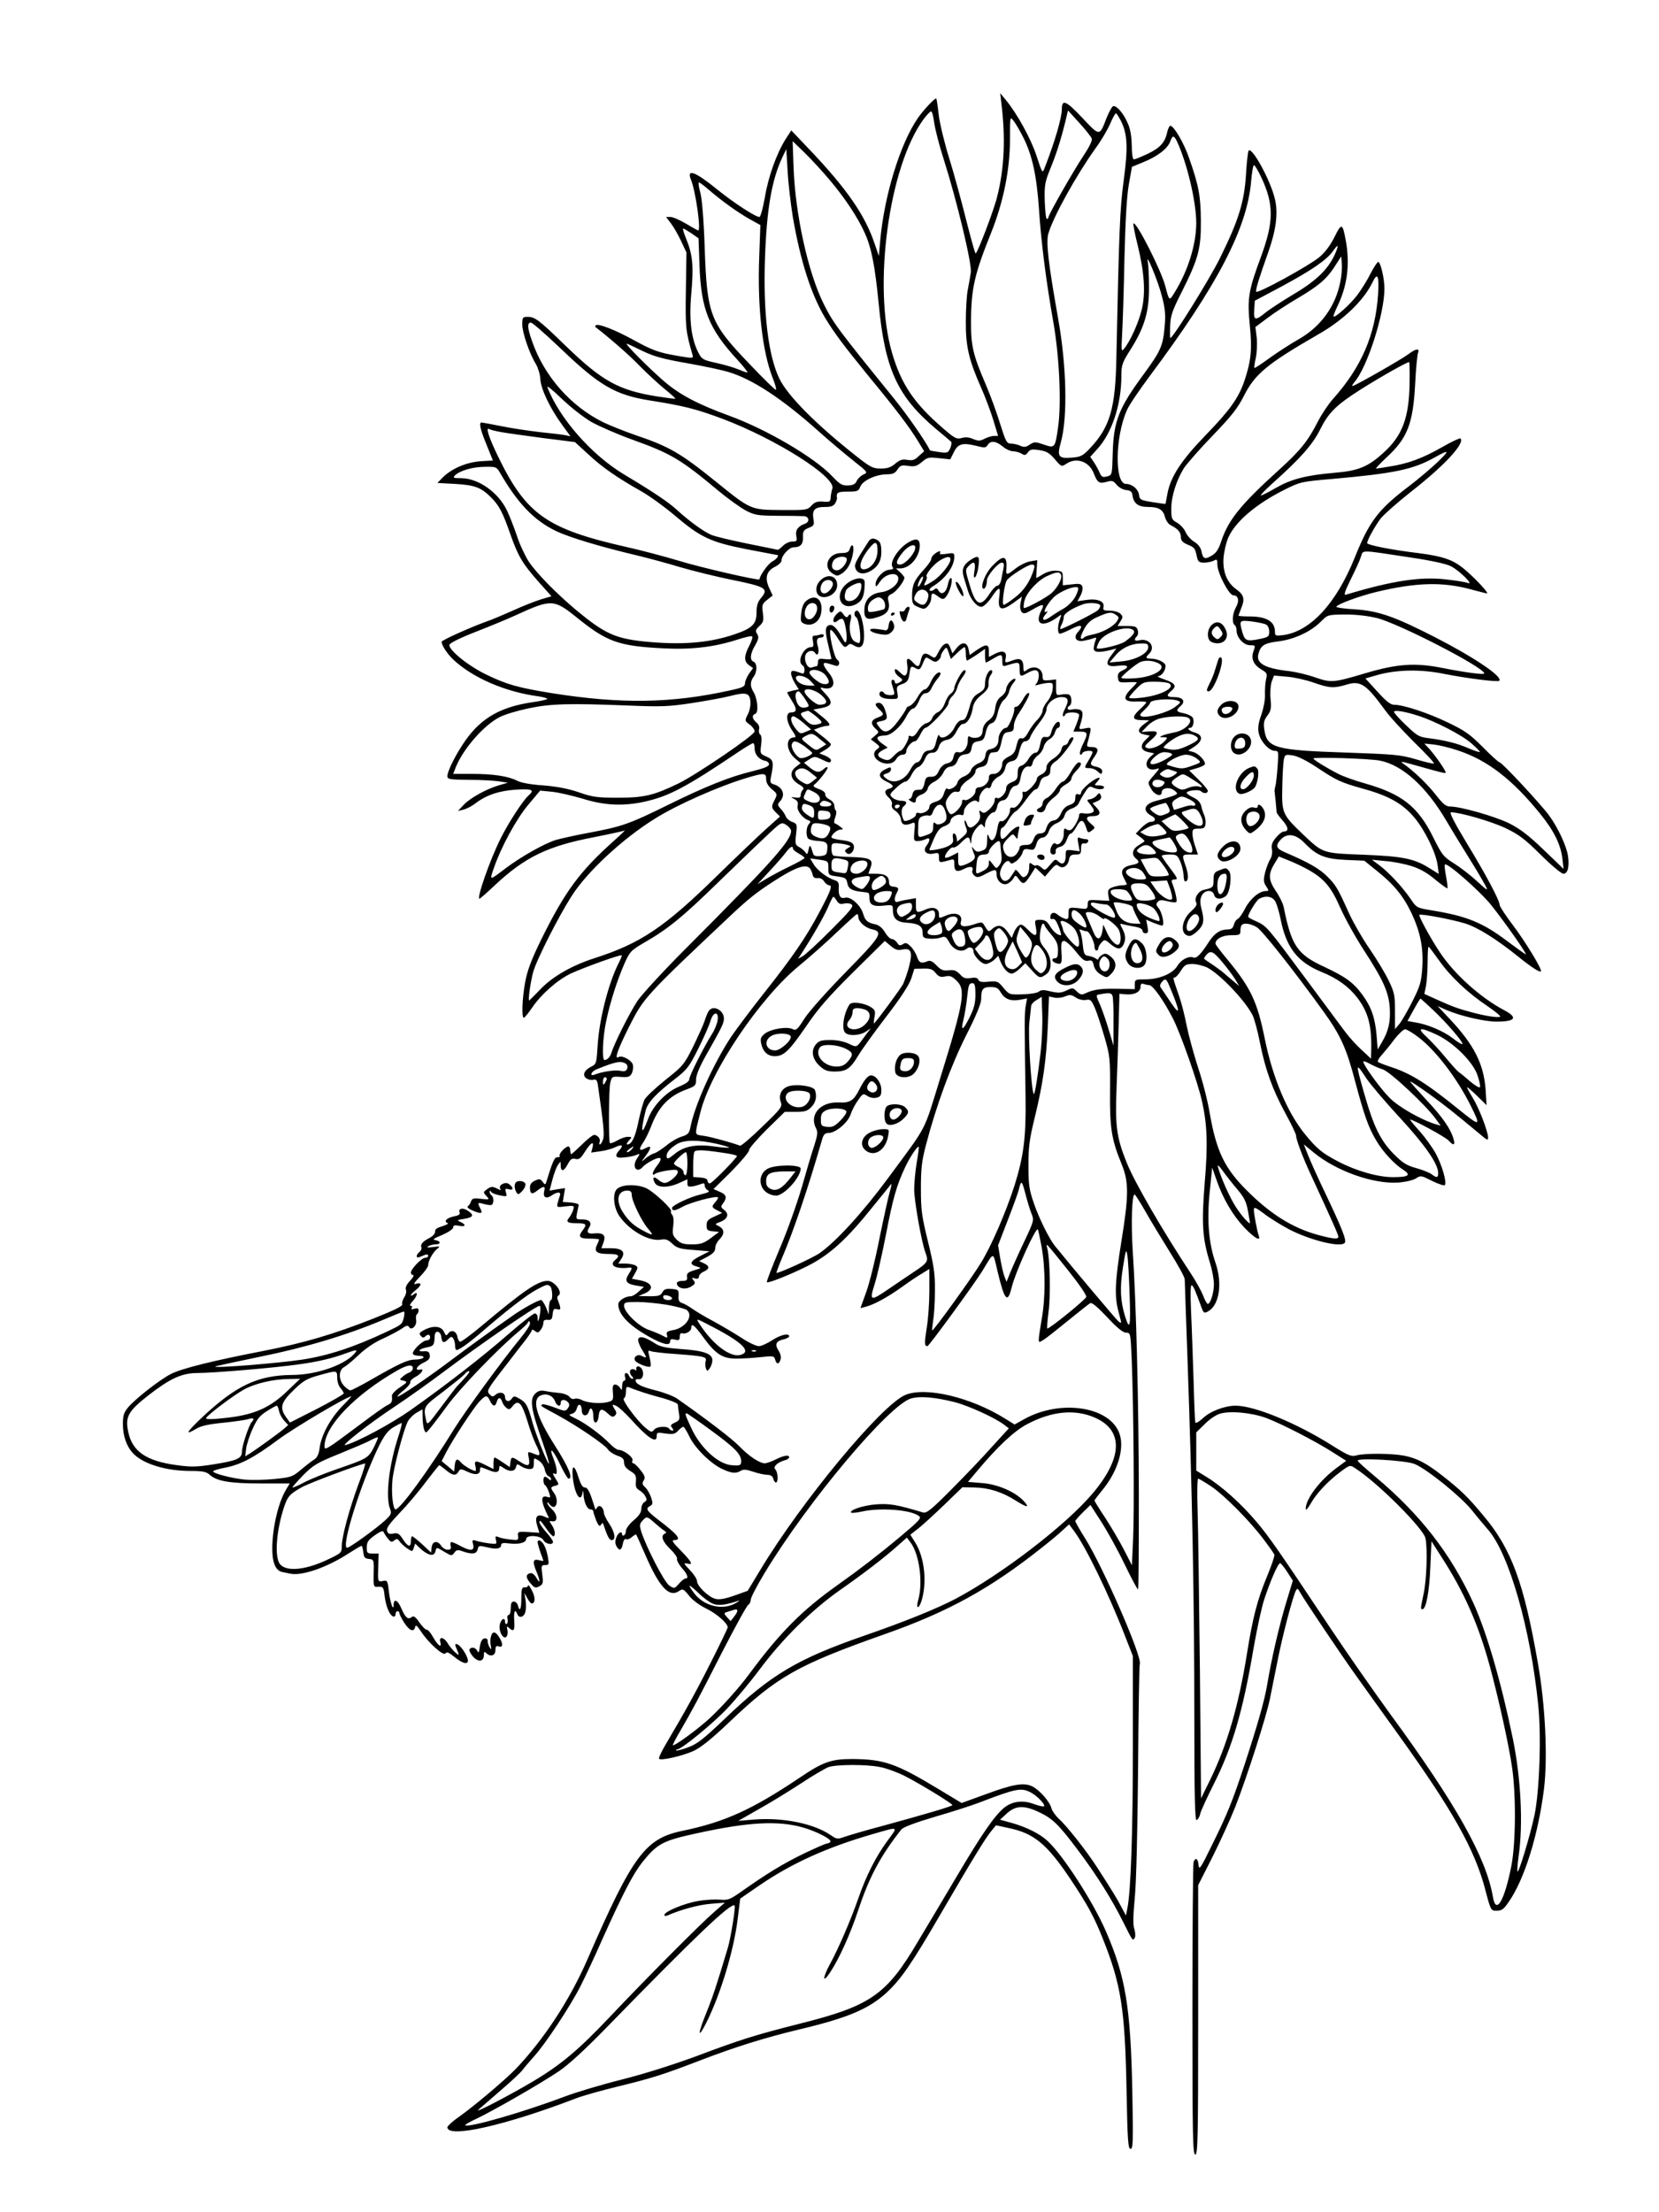 <?xml version="1.0" standalone="no"?>
<!DOCTYPE svg PUBLIC "-//W3C//DTD SVG 20010904//EN"
 "http://www.w3.org/TR/2001/REC-SVG-20010904/DTD/svg10.dtd">
<svg version="1.0" xmlns="http://www.w3.org/2000/svg"
 width="864pt" height="1152pt" viewBox="0 0 864 1152"
 preserveAspectRatio="xMidYMid meet">

<g transform="translate(0,1152) scale(0.1,-0.1)"
fill="#000000" stroke="none">
<path d="M5214 10990 c24 -186 17 -345 -21 -495 -17 -70 -103 -295 -112 -295
-3 0 -25 79 -49 174 -24 96 -63 239 -87 317 -25 79 -50 182 -56 229 -5 46 -11
86 -13 87 -5 6 -67 -60 -96 -102 -92 -134 -175 -403 -196 -639 l-7 -79 -22 64
c-50 149 -145 286 -337 488 l-97 102 -31 -48 c-46 -74 -89 -193 -107 -303 -10
-55 -22 -100 -28 -100 -20 0 -134 74 -218 142 -118 96 -163 112 -138 51 24
-60 53 -263 37 -263 -3 0 -31 16 -63 35 -32 19 -68 35 -81 35 l-23 0 25 -33
c14 -18 38 -60 53 -92 l28 -60 -3 -197 c-3 -194 -1 -213 34 -334 6 -21 5 -21
-72 -8 -106 18 -135 29 -239 86 -93 51 -181 85 -192 74 -4 -3 -4 -7 -2 -9 70
-54 171 -141 229 -201 41 -42 101 -97 133 -123 31 -25 56 -48 54 -49 -1 -2
-45 4 -97 12 -199 32 -285 80 -475 264 -138 134 -159 150 -197 150 -26 0 -28
-3 -28 -40 0 -43 38 -153 71 -206 11 -19 22 -54 23 -78 3 -53 51 -153 114
-239 l43 -59 -28 6 c-15 3 -75 10 -133 16 -58 7 -148 20 -200 31 -52 10 -98
19 -102 19 -15 0 -7 -36 26 -116 l33 -82 -66 -4 c-74 -6 -148 -38 -195 -84
l-28 -29 93 -5 c103 -6 136 -19 188 -72 41 -41 60 -78 100 -193 40 -113 63
-151 146 -245 l67 -75 -54 -16 c-29 -9 -96 -35 -148 -59 -52 -23 -113 -49
-135 -56 -86 -31 -235 -98 -235 -106 0 -19 30 -64 62 -94 101 -94 269 -167
441 -190 26 -4 47 -10 47 -13 0 -4 -35 -12 -79 -18 -162 -24 -263 -81 -345
-196 -49 -69 -96 -161 -96 -189 0 -16 12 -18 113 -19 61 0 132 -4 157 -8 l45
-7 -45 -13 c-64 -18 -153 -67 -186 -103 l-29 -31 29 7 c16 4 43 18 60 31 58
45 125 67 213 73 87 5 99 -1 64 -32 -29 -27 -104 -142 -143 -221 -56 -111
-127 -315 -111 -315 3 0 39 31 80 70 157 147 275 204 515 250 81 16 154 32
161 35 6 4 -17 -19 -53 -51 -182 -163 -257 -264 -385 -524 -49 -101 -69 -155
-80 -215 -16 -87 -19 -185 -7 -185 4 0 23 23 42 51 49 72 133 146 204 180 68
31 258 100 264 94 2 -1 -6 -21 -17 -42 -52 -104 -99 -287 -108 -421 -6 -96 -7
-103 -31 -115 -39 -19 -51 -45 -29 -62 10 -7 26 -11 37 -8 15 4 20 -2 24 -29
30 -208 35 -261 26 -283 -5 -14 -12 -25 -16 -25 -3 0 -4 6 -1 14 6 15 -11 36
-29 36 -7 0 -35 -22 -63 -50 -28 -27 -53 -50 -56 -50 -3 0 -5 9 -5 20 0 11 -5
20 -10 20 -15 0 -52 -39 -45 -49 2 -5 -3 -8 -12 -7 -15 1 -26 -24 -59 -133 -4
-11 -8 -10 -18 5 -12 16 -18 16 -40 6 -17 -8 -26 -19 -26 -35 0 -35 10 -39 38
-17 33 26 44 25 36 -4 -7 -31 10 -41 38 -22 29 21 52 21 44 0 -3 -9 -9 -26
-12 -39 -5 -22 -4 -23 41 -17 46 5 47 4 40 -19 -4 -13 -14 -31 -21 -40 -19
-22 -8 -29 43 -29 46 0 51 -6 28 -36 -26 -34 -18 -44 35 -44 28 0 50 -2 50 -5
0 -2 -5 -16 -12 -30 -15 -34 0 -45 65 -45 49 0 58 -9 32 -30 -36 -30 1 -50 73
-41 16 2 15 -5 -4 -34 -23 -35 -12 -51 37 -59 l43 -7 -27 -24 c-14 -14 -33
-25 -41 -25 -29 0 -66 -23 -66 -42 0 -52 53 -108 157 -167 76 -43 113 -51 113
-26 0 11 7 14 25 9 21 -5 25 -3 25 16 0 13 5 20 13 17 18 -6 47 11 47 28 0 28
16 15 60 -45 66 -91 102 -115 175 -115 33 0 91 4 128 8 64 7 69 6 74 -13 7
-26 20 -26 28 0 4 13 0 31 -10 46 -21 33 -14 50 24 59 17 4 31 11 31 16 0 19
-46 8 -90 -21 -25 -16 -55 -30 -68 -30 -13 0 -54 19 -90 43 -37 24 -103 63
-147 87 -44 23 -93 53 -110 65 -16 12 -40 25 -51 29 -17 5 -22 14 -20 39 1 30
-1 32 -36 35 -29 2 -39 -1 -48 -17 -9 -18 -20 -21 -68 -21 l-57 1 33 14 c53
23 39 57 -30 69 l-37 7 17 30 c15 26 15 31 2 39 -8 5 -32 10 -53 10 l-37 0 16
25 c24 36 5 55 -56 55 l-48 0 11 30 c14 38 -1 52 -50 47 -33 -3 -40 6 -24 32
15 24 1 41 -36 41 -34 0 -34 1 -28 33 4 17 8 37 9 42 0 6 -18 11 -41 13 l-42
3 6 36 6 36 -40 -6 -41 -7 15 57 c8 31 21 66 29 77 14 20 14 20 14 -1 0 -36
16 -35 36 3 15 28 23 34 41 29 18 -4 27 2 47 34 33 52 51 63 42 26 l-7 -27 48
7 c26 3 61 13 77 21 35 17 45 11 23 -14 -30 -33 -21 -45 26 -39 23 2 51 8 62
13 20 8 20 8 2 -20 -29 -44 1 -80 33 -40 8 8 31 24 52 34 44 21 51 9 18 -33
-23 -29 -28 -56 -7 -39 6 5 36 13 65 17 43 6 52 4 52 -8 0 -18 -46 -57 -68
-57 -9 0 -24 7 -34 17 -23 20 -33 12 -18 -16 14 -27 69 -28 128 -1 l42 19 0
-21 c0 -17 5 -19 28 -16 15 3 35 9 45 13 12 5 17 3 17 -8 0 -9 7 -20 16 -25
13 -7 4 -12 -37 -22 -54 -12 -149 -57 -149 -70 0 -18 15 -16 55 6 41 23 174
58 184 49 2 -3 -3 -13 -12 -23 -22 -25 -22 -29 9 -45 l25 -13 -40 -19 c-34
-15 -41 -23 -41 -46 0 -24 4 -28 33 -31 l32 -3 -44 -33 c-37 -27 -53 -32 -98
-32 -44 0 -58 5 -78 24 -22 22 -24 31 -19 70 4 28 2 51 -5 59 -6 8 -9 16 -6
19 9 9 -84 97 -126 119 -47 23 -125 23 -154 -1 -27 -22 -20 -101 13 -146 55
-76 156 -131 216 -119 23 4 36 -1 57 -21 24 -23 40 -28 111 -33 l83 -7 -47
-24 c-54 -27 -61 -44 -20 -55 27 -8 27 -8 -13 -20 -32 -10 -39 -16 -37 -33 3
-17 -2 -22 -21 -22 -30 0 -40 -10 -26 -27 15 -17 50 -17 74 1 16 11 17 16 7
29 -11 13 -10 15 7 10 14 -4 21 -1 21 9 0 8 11 20 25 26 32 15 32 29 0 44
l-24 11 42 22 c31 17 42 29 42 46 0 13 10 34 23 46 27 28 25 53 -5 68 -21 11
-21 11 8 22 39 15 48 41 21 62 -19 14 -19 18 -6 35 22 30 17 46 -18 60 l-32
14 94 93 c51 52 92 101 91 109 -1 9 41 57 92 108 l94 92 57 0 c47 0 61 4 81
25 24 23 31 57 19 89 -7 18 -80 31 -127 22 -43 -8 -65 -44 -51 -84 9 -25 4
-33 -96 -129 -58 -57 -110 -101 -116 -99 -49 18 -149 45 -187 51 -53 8 -51 -4
-20 120 52 215 310 598 515 766 55 45 144 124 198 176 54 51 100 93 104 93 3
0 6 -6 6 -14 0 -25 35 -57 70 -65 63 -13 49 -36 -135 -223 -97 -99 -189 -202
-214 -240 -38 -60 -45 -66 -63 -57 -28 15 -112 1 -144 -23 -21 -17 -25 -26
-20 -51 9 -44 34 -67 71 -67 47 0 75 27 165 158 61 90 117 154 244 280 l164
162 31 -26 c24 -20 37 -24 59 -19 47 10 56 -11 37 -86 -9 -35 -24 -77 -32 -94
-13 -24 -129 -182 -151 -205 -2 -3 -2 12 2 32 6 32 4 39 -18 53 -35 23 -101
31 -112 14 -31 -48 -42 -127 -22 -147 18 -18 75 -15 106 5 l27 18 -23 -30
c-55 -75 -46 -71 -94 -49 -26 12 -64 19 -97 18 -44 0 -57 -4 -73 -24 -26 -32
-17 -77 22 -112 24 -22 40 -28 78 -28 59 0 81 15 121 82 17 29 83 121 146 203
77 100 120 167 131 200 l16 50 46 1 c38 1 49 -3 65 -23 16 -19 25 -23 49 -18
24 6 35 2 59 -21 50 -47 40 -108 -83 -504 -91 -294 -62 -239 -273 -525 -133
-180 -271 -331 -357 -391 -36 -25 -218 -108 -224 -102 -1 2 11 35 27 73 61
142 137 365 211 623 7 24 15 32 32 32 38 0 102 54 116 97 7 21 24 54 39 74 24
35 27 36 48 22 14 -9 33 -13 48 -9 21 5 25 12 25 41 0 36 -28 75 -53 75 -17 0
-36 -23 -61 -72 -30 -60 -49 -72 -109 -69 -95 4 -154 -64 -117 -135 10 -18 8
-34 -8 -85 -12 -35 -42 -136 -67 -224 -26 -88 -78 -234 -117 -324 -38 -90 -67
-165 -64 -168 6 -7 123 40 211 84 117 59 205 139 347 317 45 55 85 105 89 110
4 5 1 -13 -7 -40 -8 -27 -32 -137 -54 -244 -21 -108 -52 -233 -69 -279 l-30
-83 27 7 c41 10 114 49 189 103 37 27 85 59 106 71 l37 23 0 -114 c0 -62 -6
-150 -14 -195 -12 -78 -12 -93 4 -93 8 0 242 321 285 390 64 105 55 106 81 -4
36 -150 52 -166 73 -79 21 83 125 312 136 301 2 -2 11 -44 20 -93 20 -113 20
-265 0 -375 -8 -47 -15 -93 -15 -104 0 -18 1 -18 28 -1 15 10 72 55 127 100
55 45 106 85 113 89 8 5 38 -20 88 -73 52 -56 83 -81 99 -81 23 0 23 -2 29
-142 10 -247 14 -797 7 -936 l-6 -133 -40 78 c-22 43 -66 118 -97 166 -32 48
-58 90 -58 93 0 3 18 26 39 52 81 97 118 216 92 294 -47 143 -306 184 -497 78
l-50 -28 -50 31 c-178 111 -413 167 -519 123 -124 -52 -538 -551 -754 -909
l-67 -111 -70 -25 c-48 -17 -78 -22 -98 -17 -36 9 -96 67 -96 93 0 10 -17 36
-37 57 -32 33 -35 38 -15 34 34 -9 27 6 -32 67 -42 42 -50 55 -35 55 41 0 21
27 -79 103 -66 51 -72 61 -46 75 14 8 15 14 5 44 -7 20 -20 43 -31 53 -15 14
-17 21 -8 35 10 15 7 25 -16 54 -15 20 -32 36 -38 36 -5 0 -8 7 -4 15 6 16
-46 55 -73 55 -8 0 -29 15 -46 33 -46 47 -128 107 -177 130 -36 17 -39 21 -21
24 12 3 24 14 27 29 8 30 26 22 26 -12 0 -30 29 -33 37 -4 8 30 23 13 23 -26
0 -45 24 -41 28 4 4 38 17 40 49 10 18 -17 26 -19 35 -10 10 10 10 17 0 32
-17 28 -15 30 11 17 12 -7 45 -37 72 -67 88 -98 135 -129 135 -90 0 21 3 22
46 15 39 -5 49 -3 65 14 11 12 23 21 28 21 4 0 18 -23 31 -50 28 -60 112 -143
172 -170 49 -23 71 -24 96 -9 14 9 29 7 65 -5 26 -9 59 -16 73 -16 17 0 28 -7
31 -20 3 -11 9 -20 14 -20 13 0 11 54 -3 68 -14 14 11 37 50 48 12 3 22 10 22
15 0 15 -28 10 -70 -11 -22 -11 -47 -20 -57 -20 -27 0 -83 37 -133 89 -37 38
-164 136 -324 248 -17 12 -66 31 -109 42 -76 19 -107 34 -107 53 0 5 8 8 18 6
21 -4 29 36 12 57 -14 16 -31 11 -26 -8 1 -7 1 -9 -1 -4 -3 4 -11 7 -19 7 -17
0 -18 -22 -2 -38 8 -8 8 -12 1 -12 -6 0 -13 7 -17 15 -8 23 -28 18 -21 -5 4
-11 2 -20 -4 -20 -6 0 -11 -12 -11 -27 -1 -24 -2 -25 -11 -10 -5 9 -17 17 -25
17 -12 0 -15 -9 -12 -42 3 -38 1 -42 -26 -49 -38 -10 -106 -5 -135 10 -12 7
-30 10 -38 7 -9 -4 -21 1 -27 10 -7 9 -30 18 -52 20 -21 2 -54 6 -72 10 -24 5
-38 2 -52 -11 -34 -30 -26 -80 39 -265 16 -47 30 -92 30 -100 0 -21 -66 142
-85 210 -25 90 -33 105 -66 125 -30 17 -32 17 -44 0 -14 -19 -34 -12 -34 11 0
22 -28 29 -48 12 -15 -13 -19 -13 -33 2 -14 15 -11 23 44 96 33 43 86 112 118
153 33 40 59 78 59 84 0 5 7 3 16 -4 14 -11 18 -10 30 6 8 10 14 27 14 37 0
12 7 17 23 15 18 -2 23 4 25 29 3 27 7 31 24 26 21 -5 21 2 1 54 -2 7 0 15 6
18 24 15 -21 76 -57 76 -51 0 -124 -50 -348 -238 -54 -45 -103 -81 -108 -79
-6 2 -12 14 -14 26 -5 29 -31 39 -47 18 -11 -15 -13 -14 -23 8 -14 30 -56 34
-103 9 -25 -13 -28 -18 -18 -30 8 -10 15 -12 23 -4 14 14 26 12 26 -5 0 -8 -8
-15 -18 -15 -20 0 -72 -49 -72 -68 0 -7 14 -12 31 -12 17 0 28 -4 24 -10 -3
-5 -23 -10 -43 -10 -39 0 -82 -20 -237 -109 -49 -28 -94 -51 -100 -51 -6 0
-21 10 -33 23 -30 32 -29 82 0 98 13 7 48 36 78 65 34 32 82 65 124 83 37 17
82 41 98 52 24 17 32 19 38 9 13 -22 43 8 37 37 -2 13 0 26 4 29 5 3 9 12 9
20 0 11 -6 13 -21 9 -15 -5 -19 -4 -15 4 4 6 2 11 -5 11 -7 0 -3 10 9 23 26
27 31 57 7 37 -8 -7 -15 -9 -15 -5 0 4 11 16 25 27 31 24 33 42 3 33 -18 -6
-14 2 19 37 24 24 43 51 43 60 0 22 24 66 46 84 18 14 16 15 -21 10 -28 -4
-35 -2 -25 4 8 5 25 10 38 10 12 0 22 4 22 9 0 5 -10 11 -22 13 -18 2 -10 9
35 27 32 14 57 31 57 39 0 11 8 13 30 9 35 -8 40 5 8 20 -20 9 -18 10 20 16
48 8 53 20 17 43 -26 17 -50 11 -41 -11 3 -9 -7 -15 -29 -19 -37 -7 -57 -27
-34 -35 7 -2 -4 -9 -26 -16 -28 -8 -40 -16 -39 -28 1 -10 -11 -24 -30 -34 -35
-18 -48 -33 -41 -50 2 -6 -3 -17 -11 -23 -19 -16 -18 -34 1 -26 8 3 22 9 30
12 8 3 15 1 15 -5 0 -6 -7 -11 -16 -11 -18 0 -74 -58 -74 -77 0 -7 5 -13 12
-13 6 0 -1 -13 -16 -29 -19 -20 -26 -36 -22 -47 4 -9 0 -27 -9 -40 -8 -13 -13
-29 -10 -36 4 -9 -44 -32 -152 -75 -214 -84 -362 -127 -577 -169 -253 -49
-420 -90 -476 -119 -57 -29 -184 -128 -223 -174 -22 -27 -27 -42 -27 -87 0
-61 19 -116 53 -152 51 -55 171 -92 300 -92 62 0 82 -4 98 -19 37 -34 105 -46
266 -46 l152 0 -18 -30 c-41 -67 -71 -195 -73 -302 -1 -78 16 -121 51 -129 14
-3 34 -7 44 -9 62 -12 191 33 303 106 33 21 63 39 67 39 3 0 7 -15 9 -32 2
-27 8 -34 29 -36 26 -3 27 -4 25 -75 -1 -72 -1 -72 25 -70 24 1 27 -2 32 -48
7 -55 26 -100 45 -107 6 -2 12 3 12 12 0 9 5 16 10 16 6 0 10 -5 10 -10 0 -6
11 -28 25 -50 27 -42 51 -52 57 -22 3 13 10 7 30 -23 38 -59 118 -131 128
-115 6 10 18 5 46 -18 47 -39 79 -43 69 -9 -9 29 -38 70 -55 75 -9 3 -11 -1
-6 -14 20 -48 20 -49 -3 -29 -12 11 -30 32 -39 47 -19 33 -47 38 -39 8 9 -34
-10 -22 -36 22 -13 24 -28 42 -34 41 -6 -1 -23 16 -38 37 -21 31 -31 38 -41
29 -19 -15 -33 -3 -55 48 -18 42 -39 50 -39 15 -1 -36 -18 13 -25 72 -6 55 -8
58 -31 53 -27 -5 -27 -5 -24 81 l2 62 -31 0 c-27 0 -31 3 -31 28 0 33 6 42 49
72 23 16 36 20 39 12 2 -6 12 -22 22 -34 15 -19 20 -20 33 -10 13 11 18 10 29
-6 7 -10 25 -26 40 -36 25 -17 26 -17 33 4 l7 22 26 -25 c40 -37 72 -44 79
-18 7 26 4 26 49 -1 35 -21 37 -21 50 -4 11 16 18 17 45 7 47 -16 70 -14 76 9
6 23 5 23 57 11 43 -10 66 -5 66 14 0 9 11 12 39 8 50 -7 91 3 91 22 0 24 77
20 90 -5 11 -21 50 -28 50 -9 0 6 -16 29 -35 50 -30 34 -44 59 -31 59 2 0 16
-18 31 -40 15 -22 32 -40 36 -40 14 0 10 34 -7 58 -15 22 -15 23 2 20 30 -5
29 34 -1 62 -14 13 -25 28 -25 34 0 5 6 2 13 -9 8 -10 19 -15 25 -11 17 10 15
48 -3 72 -19 26 -19 31 7 37 20 6 20 7 5 31 -19 29 -22 40 -7 31 15 -9 12 30
-6 75 -29 73 -5 55 32 -24 20 -42 40 -76 45 -76 25 0 1 59 -71 172 -100 157
-124 246 -69 263 29 10 59 -4 69 -31 10 -27 30 -33 30 -9 0 19 24 20 39 2 8
-10 7 -18 -2 -31 -12 -16 -16 -16 -70 5 -32 12 -60 19 -64 15 -8 -8 -12 -5 82
-56 104 -57 247 -154 262 -179 7 -10 28 -24 47 -31 28 -9 36 -17 36 -36 0 -17
10 -30 32 -44 28 -17 32 -24 30 -54 -3 -26 1 -37 17 -46 11 -6 26 -20 32 -32
9 -17 8 -23 -5 -30 -9 -5 -16 -21 -16 -35 0 -18 -12 -37 -40 -60 -22 -19 -40
-43 -40 -53 0 -10 -4 -22 -10 -25 -5 -3 -10 -1 -10 4 0 21 -21 11 -30 -15 -7
-17 -7 -32 0 -45 15 -27 27 -24 34 12 3 18 10 28 17 24 5 -4 19 1 30 11 10 9
21 15 22 13 2 -2 23 -49 47 -104 73 -169 124 -225 175 -191 21 14 24 13 54
-24 17 -22 55 -50 88 -66 54 -26 112 -76 113 -98 0 -5 -39 -86 -86 -179 -79
-157 -135 -258 -236 -429 -22 -37 -38 -71 -36 -76 5 -13 121 13 182 41 36 17
94 63 183 148 252 240 355 298 813 460 329 116 549 237 820 453 41 32 89 72
106 89 l32 29 25 -34 c59 -77 182 -330 266 -547 l41 -105 0 -475 c0 -446 -11
-756 -29 -840 l-7 -36 -23 43 c-21 41 -53 93 -130 212 -53 82 -157 214 -195
247 -18 17 -36 42 -40 56 -8 34 -60 94 -99 114 -43 22 -100 13 -245 -41 l-124
-45 -121 73 c-222 134 -284 155 -449 156 -109 0 -152 -15 -273 -97 -249 -167
-390 -231 -611 -277 -194 -40 -259 -128 -494 -668 -92 -212 -227 -418 -376
-574 -57 -58 -214 -191 -296 -249 -32 -22 -57 -46 -58 -52 -2 -60 300 8 670
150 36 14 133 41 215 61 180 44 235 61 430 136 184 71 340 119 510 160 258 61
368 107 463 194 75 70 130 150 279 406 168 289 234 396 264 433 l26 32 64 -14
c133 -27 200 -82 323 -265 90 -135 124 -197 170 -313 95 -238 115 -366 123
-791 5 -261 8 -302 21 -302 13 0 14 36 9 303 -9 436 -35 593 -137 829 -67 154
-222 395 -304 471 -39 37 -109 72 -186 94 l-62 17 36 33 c45 41 89 43 166 7
71 -33 104 -65 205 -200 97 -129 176 -255 235 -374 50 -100 49 -98 60 -81 4 8
3 27 -2 44 -8 21 -7 69 2 166 8 83 14 344 17 669 2 293 6 539 9 547 14 35
-189 500 -284 653 -29 46 -52 87 -52 91 0 4 18 24 39 45 l40 39 56 -87 c31
-48 86 -147 122 -222 36 -74 67 -133 70 -130 3 2 4 224 4 493 -1 504 -14 1003
-32 1272 -9 144 -4 291 10 291 3 0 28 -39 56 -88 27 -48 85 -143 127 -211 43
-68 78 -132 78 -143 0 -11 7 -205 15 -431 24 -679 35 -1250 35 -1835 0 -432 3
-553 12 -550 7 3 16 18 19 34 4 16 35 83 68 149 98 193 154 382 210 715 17 96
41 209 55 251 31 95 72 189 83 189 4 -1 21 -21 37 -46 l29 -45 -37 -122 c-38
-128 -75 -291 -96 -417 -14 -84 -49 -207 -117 -415 -62 -189 -91 -262 -171
-423 -59 -121 -67 -133 -70 -104 -3 34 -16 42 -26 16 -3 -9 -6 -355 -6 -770 0
-664 2 -754 15 -754 13 0 15 85 15 701 l0 702 74 146 c40 80 94 198 119 261
63 162 162 470 181 565 9 44 28 138 42 209 25 125 78 327 94 355 6 11 10 9 20
-10 19 -35 216 -329 296 -440 38 -53 135 -189 216 -301 285 -397 399 -600 454
-811 27 -104 29 -107 57 -107 28 0 38 7 65 47 81 116 153 347 183 587 20 162
7 436 -31 651 -73 421 -138 599 -284 772 -82 99 -122 137 -216 210 -83 65
-132 90 -199 103 -66 12 -205 13 -247 1 -27 -7 -40 -2 -125 51 -185 117 -405
208 -504 208 -56 0 -133 -29 -170 -65 -21 -19 -38 -29 -40 -22 -2 7 -6 107 -9
222 -4 116 -9 275 -13 354 -4 97 -3 142 4 138 9 -6 17 -24 52 -120 9 -24 13
-26 31 -17 60 32 78 145 40 255 -35 101 -45 221 -30 367 l13 128 22 -63 c34
-99 85 -185 145 -249 55 -57 89 -76 75 -41 -8 23 -25 111 -25 134 0 15 9 12
53 -21 28 -22 88 -59 131 -82 113 -58 273 -97 290 -69 9 13 -14 72 -97 247
-42 87 -85 183 -96 212 l-21 53 56 -46 c116 -94 308 -162 436 -153 38 3 78 12
93 22 24 16 27 15 84 -14 33 -16 63 -26 66 -21 10 17 -15 103 -47 163 -17 31
-55 84 -85 118 -30 33 -52 60 -49 60 17 0 184 -91 200 -109 26 -29 36 -26 26
8 -15 53 -58 115 -144 206 -46 50 -83 91 -81 93 2 2 45 -27 97 -64 82 -59 125
-93 274 -217 29 -25 34 -26 34 -10 -1 32 -48 155 -80 206 -16 26 -30 51 -30
55 0 3 23 -16 51 -43 l51 -50 -5 81 c-10 134 -60 233 -186 367 l-64 68 47 -21
c73 -31 198 -60 259 -60 100 0 114 21 40 60 -123 65 -260 188 -335 302 -48 72
-111 188 -106 194 7 7 167 -23 239 -45 66 -21 161 -80 279 -175 66 -53 109
-81 115 -74 8 8 -78 150 -144 238 -39 51 -71 100 -71 108 0 23 -71 157 -174
326 -64 106 -89 156 -79 156 47 0 209 -47 283 -82 71 -34 101 -57 184 -139 55
-55 108 -99 118 -99 23 0 32 37 24 93 -8 52 -51 145 -98 210 -43 59 -246 277
-258 277 -5 0 -44 35 -87 79 -67 67 -93 86 -183 129 -104 50 -231 92 -280 92
-18 0 -42 19 -87 69 l-62 68 62 18 c101 28 225 31 347 6 123 -24 280 -44 288
-36 20 20 -125 119 -331 225 -213 109 -296 139 -422 147 -52 3 -95 9 -95 13 0
12 118 56 210 78 206 49 341 53 490 13 41 -11 79 -21 84 -21 13 0 -72 90 -126
133 -54 43 -107 61 -233 77 -141 17 -265 42 -265 52 0 14 36 80 68 125 17 22
89 86 160 142 172 134 283 253 258 278 -3 3 -46 -17 -95 -45 -101 -58 -177
-86 -272 -101 -35 -6 -68 -11 -72 -11 -5 0 19 25 53 57 110 101 139 176 150
383 4 80 11 153 15 163 10 25 -12 22 -51 -8 -36 -27 -278 -165 -290 -165 -4 0
0 8 8 18 68 76 158 357 158 489 0 50 -18 131 -31 139 -5 2 -22 -24 -40 -58
-17 -35 -49 -86 -70 -114 -37 -49 -116 -120 -124 -112 -2 2 7 26 20 53 52 106
66 220 44 341 -17 93 -22 95 -59 20 -22 -44 -49 -80 -80 -106 -53 -44 -323
-192 -328 -179 -4 9 15 71 62 203 42 118 53 205 36 278 -21 94 -118 273 -137
254 -4 -3 -10 -60 -14 -125 -9 -145 -40 -242 -136 -436 -54 -109 -244 -415
-258 -415 -2 0 -2 28 -1 63 2 53 11 79 58 172 89 177 103 228 102 375 -1 131
-11 184 -62 329 -26 76 -79 166 -97 166 -5 0 -12 -15 -16 -32 -11 -54 -37 -83
-102 -114 -34 -16 -66 -29 -72 -29 -6 0 -11 32 -11 74 -1 49 -8 88 -22 117
-22 51 -59 92 -75 86 -6 -2 -21 -29 -34 -61 -37 -97 -35 -97 -127 1 -84 89
-106 98 -106 45 0 -45 -37 -172 -90 -307 -11 -29 -12 -28 -41 61 -28 88 -102
223 -162 295 l-28 34 5 -45z m-349 -107 c4 -32 26 -119 50 -193 69 -217 148
-547 141 -589 -3 -20 -10 -61 -16 -91 -6 -30 -10 -104 -10 -165 -1 -127 16
-200 78 -340 22 -49 51 -127 65 -172 l25 -83 -22 0 c-11 0 -33 -7 -49 -15 -23
-12 -32 -12 -59 -1 -20 9 -41 11 -60 5 -26 -7 -36 -2 -96 50 -151 130 -219
230 -267 396 -100 344 -16 966 164 1213 17 23 35 42 40 42 5 0 12 -26 16 -57z
m821 -85 c3 -11 -14 -45 -44 -90 -50 -75 -182 -306 -182 -320 0 -5 -4 -8 -8
-8 -5 0 -9 42 -11 93 -2 85 0 98 34 181 32 79 57 163 80 261 l7 30 59 -65 c33
-36 62 -73 65 -82z m153 90 c33 -68 36 -138 13 -309 -20 -148 -24 -262 -38
-924 -5 -261 -33 -358 -136 -468 -39 -41 -48 -46 -95 -50 -71 -6 -79 5 -58 80
36 131 30 399 -15 648 -51 288 -63 395 -50 439 25 87 145 303 245 443 29 39
63 97 76 127 13 31 27 56 31 56 3 0 15 -19 27 -42z m-509 -85 c47 -95 69 -199
81 -373 11 -169 37 -376 76 -595 30 -174 41 -414 24 -536 -16 -113 -17 -114
-75 -94 -44 15 -49 15 -73 0 -20 -14 -30 -15 -50 -6 -13 6 -35 11 -48 11 -22
0 -27 10 -56 102 -17 56 -50 147 -74 203 -68 158 -79 204 -78 335 1 167 18
242 104 456 65 162 99 331 99 490 0 119 0 119 19 94 11 -13 33 -52 51 -87z
m800 -20 c53 -115 100 -314 100 -425 0 -111 -44 -252 -114 -363 -26 -43 -27
-43 -46 31 -20 82 -153 344 -167 330 -3 -2 7 -53 22 -113 35 -143 42 -249 21
-336 -16 -66 -59 -163 -91 -202 -15 -19 -16 -14 -11 75 3 52 9 228 12 391 5
203 12 326 23 389 l16 91 58 24 c73 29 127 70 141 107 13 35 19 35 36 1z
m-1811 -198 c80 -94 149 -198 185 -279 35 -78 53 -172 72 -366 32 -342 98
-485 299 -654 39 -32 74 -62 78 -66 4 -4 2 -19 -4 -34 -12 -25 -15 -26 -58
-20 -25 4 -46 7 -47 8 -28 55 -118 184 -190 273 -295 364 -314 390 -365 492
-80 160 -147 463 -156 706 l-5 140 62 -60 c34 -33 92 -96 129 -140z m-190
-195 c40 -231 95 -402 168 -525 50 -82 95 -142 226 -303 143 -173 213 -266
256 -336 l34 -56 -28 -25 c-21 -21 -33 -24 -59 -20 -26 5 -39 1 -63 -19 -23
-20 -42 -26 -76 -26 -41 0 -54 7 -124 62 -210 165 -358 314 -403 404 -59 120
-86 345 -76 629 9 258 35 409 92 529 l19 39 7 -114 c3 -63 16 -170 27 -239z
m2439 208 c67 -143 67 -231 -2 -418 -64 -173 -71 -214 -57 -355 13 -127 6
-187 -29 -291 -31 -88 -74 -149 -200 -279 -127 -131 -183 -216 -200 -305 -5
-29 -10 -53 -10 -54 0 -1 -30 3 -67 9 -63 10 -68 13 -71 38 -4 30 -36 57 -68
57 -60 0 -57 246 5 384 10 25 64 104 119 178 354 474 508 771 528 1016 4 45
10 82 15 82 4 0 21 -28 37 -62z m-2877 -66 c71 -61 150 -117 211 -152 l58 -32
-6 -166 c-10 -261 16 -492 70 -630 14 -34 21 -62 16 -62 -4 0 -67 61 -138 136
-204 213 -220 253 -232 604 -5 148 -14 255 -23 288 -8 28 -11 52 -7 52 4 0 27
-17 51 -38z m-90 -227 l37 -26 5 -142 c8 -227 49 -330 196 -489 35 -38 58 -68
53 -68 -5 0 -27 8 -48 17 -22 9 -72 24 -113 33 -69 15 -76 19 -93 52 -38 73
-50 171 -38 307 13 143 8 202 -25 284 -13 31 -21 57 -17 57 3 0 22 -11 43 -25z
m3359 -90 c-34 -89 -97 -153 -226 -229 -55 -33 -118 -74 -141 -92 -56 -46 -65
-44 -61 13 l3 47 141 75 c154 83 233 137 265 182 25 36 32 37 19 4z m-909
-237 c17 -64 20 -98 15 -153 -9 -106 -20 -131 -107 -250 -134 -182 -159 -247
-164 -415 -3 -114 -3 -114 -30 -121 -22 -6 -28 -3 -38 19 -6 15 -20 40 -30 55
l-19 28 37 41 c76 83 125 232 125 379 0 59 4 70 51 144 70 112 94 195 93 320
0 55 -3 114 -6 130 -14 63 53 -98 73 -177z m930 78 c-24 -129 -102 -238 -220
-304 -42 -24 -110 -68 -150 -97 -41 -30 -76 -53 -78 -51 -2 2 1 25 7 52 6 27
8 74 5 105 l-7 56 63 47 c35 27 102 70 149 98 117 69 157 103 199 167 l36 56
3 -37 c2 -21 -1 -62 -7 -92z m196 -68 c-14 -212 -87 -381 -237 -548 -22 -25
-56 -76 -76 -114 -52 -103 -93 -153 -201 -251 -200 -181 -264 -260 -302 -371
-14 -44 -27 -64 -50 -77 -36 -22 -46 -18 -54 23 -4 19 -18 37 -38 49 -18 11
-38 34 -45 51 -7 17 -27 38 -44 48 -28 16 -30 21 -30 73 0 64 26 146 65 210
16 24 83 101 150 170 98 102 130 142 163 207 58 115 121 167 388 321 130 74
235 175 281 269 27 57 36 39 30 -60z m-4259 -281 c204 -196 286 -244 470 -273
171 -27 239 -44 375 -95 278 -105 591 -303 572 -363 -4 -12 -8 -32 -9 -46 -1
-23 -5 -25 -39 -22 -30 2 -44 -2 -61 -21 -21 -23 -27 -24 -157 -23 -159 1
-159 1 -337 145 -188 152 -247 186 -422 245 -58 20 -132 50 -166 66 -172 84
-311 242 -374 426 -24 68 -25 94 -5 94 8 0 76 -60 153 -133z m404 -3 c80 -40
117 -51 271 -78 78 -14 167 -33 197 -42 127 -37 284 -140 479 -315 53 -47 131
-113 174 -147 77 -61 78 -62 54 -73 -14 -6 -29 -21 -35 -33 -7 -17 -19 -23
-46 -24 -31 -1 -42 6 -82 48 -91 97 -341 244 -536 315 -164 60 -259 110 -339
179 -79 68 -206 196 -195 196 4 0 30 -12 58 -26z m4019 -182 c-3 -176 -37
-269 -132 -356 -82 -76 -133 -98 -259 -108 -149 -13 -225 -33 -304 -78 -38
-22 -73 -40 -79 -40 -5 0 21 28 59 62 148 132 211 204 250 283 43 86 82 125
209 206 101 64 249 148 254 143 2 -2 3 -52 2 -112z m-4260 -200 c42 -23 136
-64 211 -91 205 -74 252 -102 451 -268 48 -40 111 -85 140 -101 48 -25 62 -27
167 -28 63 0 125 -1 138 -2 26 -2 30 -30 5 -39 -37 -13 -52 -34 -46 -64 5 -26
3 -29 -21 -29 -14 0 -36 -10 -48 -22 -13 -13 -25 -22 -28 -21 -3 1 -73 15
-157 32 -83 17 -169 37 -189 46 -40 17 -112 69 -179 130 -43 40 -127 96 -276
185 -168 101 -336 292 -398 453 -5 12 28 -14 73 -58 49 -47 113 -97 157 -123z
m-472 -52 c28 -5 126 -19 218 -31 l167 -21 69 -63 c72 -68 152 -123 278 -194
42 -24 121 -81 175 -127 132 -112 184 -137 372 -174 85 -16 156 -30 158 -30
15 0 -1 -22 -24 -34 -21 -11 -63 -69 -67 -93 -2 -8 -307 62 -420 97 -77 23
-198 55 -270 71 -420 95 -526 170 -675 480 -47 98 -62 148 -41 134 5 -3 32
-10 60 -15z m2613 -75 c16 -14 41 -25 54 -25 13 0 33 -6 44 -12 16 -11 22 -9
33 6 11 16 21 18 60 12 38 -6 53 -15 81 -48 33 -39 35 -39 58 -24 51 36 118
15 143 -46 21 -53 29 -58 69 -47 27 8 34 6 51 -15 11 -14 33 -26 50 -28 23 -2
31 -9 33 -28 6 -42 30 -60 82 -60 55 0 78 -14 88 -55 5 -17 18 -35 29 -40 38
-19 53 -37 53 -62 0 -18 9 -28 35 -39 36 -15 39 -18 49 -66 5 -23 12 -28 37
-28 17 0 39 5 50 10 17 10 19 7 19 -20 0 -43 60 -159 83 -160 26 0 33 -29 14
-62 -19 -33 -22 -83 -7 -93 6 -3 10 -17 10 -29 0 -36 37 -76 70 -76 28 0 29
-1 18 -31 -14 -39 0 -71 42 -96 29 -17 31 -21 23 -53 -4 -19 -6 -55 -5 -80 1
-25 -8 -70 -19 -102 -15 -41 -19 -68 -14 -94 8 -43 54 -94 84 -94 20 0 20 -4
15 -77 -3 -43 -8 -89 -11 -103 -4 -14 -6 -28 -5 -31 1 -6 9 -85 11 -111 1 -4
15 -23 32 -42 30 -35 32 -56 4 -56 -7 0 -25 -14 -40 -32 -20 -24 -25 -38 -21
-60 3 -18 0 -38 -8 -51 -8 -12 -20 -43 -27 -69 -10 -41 -9 -52 5 -73 15 -23
15 -25 -1 -25 -35 0 -82 -40 -108 -90 -14 -28 -32 -53 -40 -56 -7 -3 -16 -16
-19 -30 -5 -17 -13 -24 -31 -24 -40 0 -69 -19 -98 -63 -43 -67 -66 -90 -82
-83 -25 9 -64 -11 -84 -45 -25 -40 -95 -69 -168 -69 -50 0 -53 -1 -53 -26 l0
-25 -87 2 c-89 2 -130 -4 -171 -24 -19 -9 -26 -7 -44 10 -20 20 -22 21 -54 5
-28 -13 -42 -14 -81 -5 -37 9 -51 9 -63 -1 -8 -7 -46 -13 -85 -14 -68 -2 -70
-1 -99 34 -28 34 -32 36 -77 32 -36 -4 -49 -1 -54 10 -4 10 -15 13 -39 9 -28
-4 -39 -1 -57 20 -19 19 -31 24 -59 20 -29 -3 -40 2 -63 26 -19 20 -32 27 -45
22 -34 -14 -45 -10 -56 22 -6 18 -21 43 -34 55 -18 18 -26 21 -40 11 -15 -9
-21 -7 -30 8 -7 10 -19 19 -27 19 -9 0 -25 16 -36 35 -13 22 -31 37 -48 41
-43 9 -55 19 -66 56 -12 44 -67 92 -94 83 -24 -7 -35 10 -33 51 2 26 -2 34
-20 40 -40 12 -93 53 -111 84 l-18 30 43 -6 c53 -8 52 -7 52 -48 0 -33 2 -34
47 -40 42 -6 47 -9 52 -36 6 -29 24 -39 81 -45 11 -1 24 -3 27 -4 4 0 7 -13 7
-27 0 -36 18 -46 75 -40 46 5 47 4 47 -23 0 -44 21 -63 72 -66 61 -4 83 -17
83 -52 0 -25 4 -28 35 -31 20 -2 47 1 60 6 22 8 27 5 45 -27 22 -39 64 -53 90
-31 16 13 35 5 35 -14 0 -23 41 -66 63 -66 11 0 31 10 44 21 l22 22 11 -29
c15 -37 39 -64 59 -64 8 0 28 12 43 27 l28 27 34 -37 c38 -42 43 -43 74 -21
34 23 31 89 -7 135 -25 31 -28 41 -24 82 3 26 10 47 14 47 5 0 9 -4 9 -8 0 -5
16 -27 35 -49 28 -33 35 -50 35 -82 0 -30 -4 -41 -15 -41 -20 0 -19 -16 1 -24
32 -12 36 -6 32 54 -3 51 0 60 14 60 9 0 36 -24 60 -54 35 -44 47 -53 66 -49
18 4 23 0 28 -24 4 -18 17 -36 34 -46 35 -21 35 -21 60 5 27 30 25 62 -6 87
-21 17 -29 18 -45 8 -10 -6 -19 -16 -19 -21 0 -4 -6 -4 -12 2 -7 5 -24 12 -38
14 -22 3 -26 9 -31 59 -3 31 -10 62 -14 69 -6 10 -4 12 9 7 10 -4 22 -7 27 -7
12 0 39 -55 39 -80 0 -11 5 -20 10 -20 6 0 10 5 10 12 0 6 7 20 16 29 16 18
18 18 46 -6 36 -30 54 -31 68 -6 14 27 13 51 -5 85 -15 28 -14 28 7 22 13 -3
40 -9 61 -12 22 -4 37 -12 37 -20 0 -8 7 -14 16 -14 13 0 15 7 10 35 l-7 36
37 -16 c20 -8 41 -15 46 -15 15 0 0 71 -19 92 -12 14 -13 21 -4 31 9 11 19 12
51 4 22 -6 42 -8 46 -4 6 6 -5 57 -23 103 -3 8 1 14 11 14 23 0 21 4 -24 64
-22 29 -40 56 -40 59 0 4 18 7 41 7 37 0 41 -3 56 -37 9 -21 16 -53 17 -70 0
-18 4 -33 8 -33 18 0 19 31 4 77 -22 63 -22 63 24 63 l39 0 -14 41 c-8 23 -15
53 -15 68 0 23 4 26 33 26 26 0 33 4 35 24 2 13 -1 33 -6 45 -6 12 -13 34 -16
49 -5 19 -18 33 -41 44 -19 9 -35 20 -35 24 0 12 63 20 74 9 14 -14 36 -13 36
2 0 6 -22 33 -49 59 l-48 47 38 11 c21 6 41 15 43 20 9 14 -32 58 -60 65 l-26
7 34 22 c43 30 44 59 1 72 -30 8 -46 25 -24 25 16 0 23 40 11 55 -7 8 -27 17
-46 21 -39 7 -42 14 -14 39 26 24 10 45 -36 45 -39 0 -42 8 -13 33 29 25 20
39 -37 59 -27 9 -41 17 -32 17 18 1 38 29 38 54 0 17 -41 37 -75 37 -29 0 -31
6 -10 26 35 35 0 82 -51 70 -25 -7 -31 3 -13 21 6 6 8 20 4 32 -5 18 -14 21
-56 21 l-49 0 15 24 c14 22 14 25 0 40 -10 9 -33 16 -55 16 -33 0 -37 3 -33
19 7 29 -30 45 -88 37 l-48 -7 16 29 c9 17 13 36 10 47 -6 15 -15 17 -55 12
l-47 -5 0 36 c0 35 -2 37 -33 40 -20 2 -47 -5 -68 -17 -19 -12 -36 -21 -37
-21 -1 0 0 21 2 46 l3 47 -36 -6 c-20 -3 -54 -20 -75 -36 -48 -38 -53 -38 -50
-3 5 71 -15 75 -74 14 -35 -36 -63 -107 -47 -117 9 -6 20 18 20 44 0 22 58 91
77 91 11 0 13 -7 9 -30 -3 -16 -9 -43 -12 -60 -3 -16 -12 -30 -20 -30 -7 0
-25 -18 -39 -40 -47 -74 -73 -65 -104 40 -25 82 -25 84 -5 104 27 28 36 19 29
-26 -5 -31 -4 -40 4 -33 6 6 14 32 17 58 7 52 0 58 -42 31 -37 -25 -47 -49
-35 -89 6 -19 16 -52 22 -72 14 -45 46 -83 70 -83 10 0 32 20 49 44 44 65 52
66 44 7 -9 -68 10 -76 73 -31 l45 33 -7 -32 c-4 -20 -2 -37 5 -47 11 -12 18
-11 56 11 55 32 66 32 48 -2 -39 -76 4 -94 84 -37 22 17 22 17 12 -10 -13 -35
-13 -76 0 -76 6 0 33 11 60 25 51 26 65 19 34 -16 -26 -28 -10 -53 29 -46 17
3 41 9 51 13 16 6 18 4 11 -12 -4 -10 -8 -28 -9 -39 -1 -22 22 -25 84 -11 l34
9 -26 -35 c-36 -47 -25 -63 36 -55 51 7 62 -6 21 -25 -20 -9 -25 -18 -23 -37
3 -24 6 -26 51 -24 26 2 47 1 47 -1 0 -3 -14 -18 -31 -35 -45 -46 -36 -67 29
-64 29 1 52 -1 52 -4 0 -4 -16 -21 -36 -39 -41 -39 -38 -54 14 -54 l37 -1 -27
-20 c-36 -27 -35 -46 1 -54 l29 -6 -24 -24 c-29 -29 -22 -54 18 -62 l29 -6
-21 -19 c-38 -36 -16 -78 34 -62 17 6 15 1 -12 -30 -37 -43 -37 -40 -15 -77
18 -30 53 -40 53 -15 0 21 35 29 59 14 12 -7 21 -16 21 -20 0 -7 -35 -19 -107
-38 -65 -16 -76 -52 -25 -79 25 -13 21 -31 -7 -31 -9 0 -30 -14 -47 -31 l-29
-30 25 -19 c14 -10 23 -20 20 -22 -3 -2 -17 -12 -32 -21 -31 -19 -36 -48 -13
-67 23 -19 18 -27 -19 -34 -48 -9 -63 -29 -45 -64 7 -15 15 -30 17 -34 2 -5
-8 -8 -22 -8 -13 0 -37 -5 -51 -10 -23 -9 -27 -15 -23 -41 l5 -30 -56 3 c-54
3 -56 2 -56 -22 -1 -21 -5 -24 -25 -22 -76 9 -75 9 -75 -25 0 -28 -3 -32 -20
-27 -11 4 -28 13 -37 21 -19 17 -38 10 -38 -13 0 -8 4 -13 9 -10 5 3 13 0 18
-7 11 -13 34 -77 28 -77 -17 0 -38 17 -56 46 -16 27 -27 34 -51 34 -29 0 -30
-1 -24 -35 10 -52 0 -57 -39 -18 -30 30 -38 33 -51 22 -9 -7 -20 -24 -25 -38
l-10 -25 -22 32 c-25 35 -51 40 -79 15 -20 -18 -20 -18 -46 25 -7 11 -16 10
-51 -2 -49 -16 -74 -12 -67 13 12 37 -24 54 -73 35 -42 -18 -41 -18 -41 6 0
30 -30 41 -69 24 -47 -20 -51 -18 -51 22 l0 37 -39 -7 c-22 -3 -46 -9 -55 -12
-19 -7 -22 17 -5 48 12 23 9 28 -20 31 -14 1 -21 8 -21 22 0 32 -20 45 -66 45
l-42 0 11 30 c17 45 1 54 -99 57 -46 1 -89 5 -94 8 -6 4 -10 19 -10 36 0 25 4
29 28 28 15 -1 38 -4 52 -8 24 -7 24 -7 5 -18 -16 -10 -18 -14 -7 -24 17 -19
46 11 38 39 -5 15 -19 21 -61 27 -30 3 -55 10 -55 15 0 14 30 40 48 40 15 1
15 2 -2 15 -10 8 -23 16 -28 17 -5 2 -5 16 2 32 6 16 7 32 3 35 -4 3 -8 15 -8
26 0 11 -11 25 -25 32 -14 7 -24 19 -22 27 1 9 -12 20 -33 27 -28 10 -33 16
-23 24 22 17 68 76 68 87 0 6 -8 4 -18 -5 -25 -23 -41 -21 -76 7 l-29 24 27
17 c26 17 29 17 62 2 42 -21 48 -21 52 -8 2 6 -11 17 -28 25 l-33 13 32 19
c17 10 30 23 28 29 -2 5 -23 25 -46 42 l-42 33 26 10 c14 5 33 10 41 10 25 0
15 17 -28 51 l-42 34 43 8 c56 11 61 30 20 74 -31 33 -32 35 -11 30 56 -13 70
30 27 81 -14 17 -25 35 -25 42 0 12 5 11 63 -7 18 -6 25 21 7 32 -17 11 -48
155 -33 155 5 0 22 -20 37 -45 31 -48 36 -51 53 -34 8 8 16 7 30 -2 36 -22 53
-5 53 51 0 60 -20 130 -37 130 -15 0 -18 -26 -4 -34 15 -10 29 -121 16 -134
-2 -2 -12 1 -23 7 -23 12 -34 68 -22 111 8 29 -2 42 -15 19 -5 -6 -13 -2 -22
11 -14 20 -16 20 -34 4 -19 -17 -26 -44 -11 -44 4 0 13 5 19 11 6 6 16 8 22 5
11 -7 25 -85 19 -112 -3 -15 -8 -12 -22 15 -27 50 -50 73 -69 65 -21 -8 -21
-31 -2 -109 8 -33 14 -62 15 -65 0 -4 -16 -4 -35 -2 -30 4 -35 1 -35 -17 0
-12 -4 -21 -9 -21 -5 0 -16 -3 -24 -6 -20 -7 -40 31 -33 62 7 25 39 33 51 14
13 -21 23 1 15 32 -10 34 -6 48 16 48 8 0 14 5 14 11 0 6 -7 8 -16 5 -9 -3
-23 -6 -31 -6 -12 0 -14 -7 -9 -30 4 -24 2 -30 -11 -30 -39 0 -74 -76 -43 -95
15 -9 12 -48 -2 -42 -50 18 -58 18 -58 0 0 -10 9 -33 20 -51 l20 -32 -30 -6
c-16 -4 -30 -8 -30 -10 0 -3 11 -22 25 -45 27 -42 26 -59 -6 -59 -28 0 -25
-47 6 -93 19 -27 22 -37 12 -37 -47 0 -44 -67 3 -109 l30 -25 -27 -21 c-33
-27 -27 -63 17 -89 23 -13 29 -21 21 -29 -6 -6 -11 -18 -11 -28 0 -12 -7 -15
-27 -12 -27 3 -27 3 -6 -8 17 -9 21 -18 17 -35 -6 -23 25 -65 57 -76 11 -4 12
-8 2 -19 -14 -14 -17 -58 -5 -75 4 -5 25 -11 47 -13 49 -2 58 -10 53 -47 -2
-25 -8 -29 -36 -32 -22 -2 -34 1 -37 12 -15 49 -18 51 -24 21 -6 -25 -8 -27
-16 -14 -6 9 -20 21 -33 28 -20 11 -22 17 -16 66 6 52 6 55 -20 65 -15 5 -29
18 -33 27 -3 10 -15 28 -26 40 -19 21 -19 24 -4 41 29 32 14 72 -31 87 -21 6
-23 11 -16 43 15 73 12 86 -24 102 -33 14 -34 16 -28 61 4 31 2 50 -5 54 -6 4
-8 16 -6 27 4 12 -2 26 -14 36 -22 19 -25 38 -5 45 18 7 11 80 -10 114 -18 29
-18 54 1 79 19 25 19 70 0 78 -21 8 -19 41 8 86 18 32 20 43 10 59 -10 16 -8
22 12 41 21 20 23 29 18 68 -6 41 -4 47 22 68 l29 23 -19 41 c-23 52 -13 87
32 109 18 9 33 23 33 32 0 26 40 69 63 69 36 0 50 16 49 53 -1 30 3 37 29 48
28 11 31 15 25 48 -7 46 7 61 60 61 33 0 46 5 54 20 6 10 10 23 9 27 -5 28 4
33 56 33 50 0 56 2 65 25 12 32 80 64 136 65 33 0 45 5 58 25 15 22 21 24 56
19 33 -5 44 -2 71 20 29 25 36 26 90 20 l58 -6 18 36 c21 45 46 52 114 35 47
-12 53 -12 63 4 15 24 43 21 78 -8z m2262 -84 c-34 -32 -99 -87 -145 -122
-162 -123 -207 -182 -285 -376 -95 -235 -229 -380 -369 -400 -42 -5 -45 -4
-45 16 0 55 -43 81 -136 81 -30 0 -54 2 -54 4 0 2 7 20 15 41 19 45 13 68 -26
96 -49 34 -72 92 -67 164 3 34 14 81 25 106 37 83 145 175 293 249 82 41 87
42 249 56 325 29 420 49 533 112 78 44 80 38 12 -27z m-4880 -53 c92 -159 177
-248 291 -303 71 -34 231 -82 425 -128 58 -14 158 -41 224 -61 65 -19 186 -49
270 -66 173 -35 190 -45 151 -92 -19 -22 -25 -41 -25 -77 0 -61 -22 -83 -117
-115 -133 -45 -278 -56 -473 -36 -147 16 -203 42 -347 161 -107 90 -207 192
-249 254 -18 28 -47 88 -62 135 -16 47 -39 105 -51 130 -45 96 -150 170 -241
170 -39 0 -43 2 -30 15 25 24 92 44 155 44 58 1 61 0 79 -31z m4748 -442 c102
-15 183 -33 205 -45 43 -22 121 -99 88 -87 -11 5 -64 13 -117 19 -132 15 -281
-8 -519 -80 -12 -3 -5 18 25 79 23 46 47 98 53 117 14 39 -13 39 265 -3z
m-1967 -58 c-18 -63 -53 -115 -100 -150 -27 -21 -53 -38 -58 -38 -11 0 4 112
17 129 19 24 110 81 129 81 14 0 17 -5 12 -22z m141 -32 c7 -18 -17 -64 -48
-93 -27 -25 -139 -85 -146 -79 -2 3 -1 19 3 36 9 42 70 109 120 131 48 22 64
23 71 5z m74 -114 c-13 -23 -39 -49 -64 -63 -22 -12 -53 -32 -68 -43 -34 -24
-48 -14 -22 16 10 12 13 18 7 14 -35 -20 10 57 48 85 41 29 101 50 113 39 4
-5 -2 -26 -14 -48z m-2597 -107 c157 -127 217 -149 447 -161 147 -8 267 6 383
43 43 14 81 23 84 19 4 -4 -3 -26 -15 -49 -28 -53 -28 -82 -1 -101 l21 -15
-21 -29 c-11 -17 -21 -39 -21 -50 0 -17 -12 -23 -77 -37 -307 -68 -568 -72
-933 -14 -171 28 -230 44 -337 96 -92 44 -193 125 -193 154 0 9 49 34 138 69
75 29 171 69 212 88 181 83 195 82 313 -13z m2727 61 c0 -7 -6 -19 -14 -25
-21 -17 -189 -101 -194 -97 -2 3 1 13 7 24 6 12 11 29 11 40 0 16 43 45 100
65 32 12 90 7 90 -7z m83 -49 c16 -11 16 -14 2 -35 -20 -27 -78 -58 -128 -67
-21 -4 -40 -11 -43 -16 -3 -5 -9 -7 -14 -4 -5 3 3 25 16 49 18 33 36 49 72 64
55 25 72 27 95 9z m1360 -16 c116 -30 557 -257 557 -288 0 -8 -99 5 -220 29
-141 28 -235 21 -400 -28 -168 -50 -177 -50 -262 -21 -40 14 -100 28 -133 32
-126 14 -173 40 -162 87 12 47 30 59 105 68 84 11 170 51 222 104 35 35 35 35
126 36 58 0 118 -7 167 -19z m-580 -33 c10 -5 17 -20 17 -37 0 -26 -4 -29 -52
-39 -65 -13 -75 -9 -88 36 -17 62 -16 63 48 56 31 -4 65 -11 75 -16z m-694
-27 c17 -11 5 -29 -40 -62 -26 -18 -137 -44 -147 -35 -2 2 4 18 12 34 24 46
138 86 175 63z m81 -91 c0 -32 -65 -67 -138 -74 l-64 -6 29 34 c33 41 84 65
136 65 30 1 37 -2 37 -19z m44 -80 c65 -24 -3 -74 -112 -82 -40 -3 -72 -2 -72
3 0 9 79 74 100 82 24 9 57 8 84 -3z m-1724 -67 c25 -32 21 -49 -11 -45 -26 3
-81 51 -73 64 12 19 63 8 84 -19z m-80 -28 l23 -25 -27 0 c-33 0 -62 14 -70
35 -10 26 47 19 74 -10z m2622 -10 c83 -29 105 -30 171 -10 72 22 102 2 198
-130 23 -33 92 -108 152 -168 61 -59 108 -110 105 -113 -3 -2 -45 7 -94 22
-82 24 -111 26 -364 35 -367 12 -411 24 -425 116 -6 38 -3 51 15 76 19 25 22
38 17 88 -3 34 0 72 6 90 l12 31 68 -6 c37 -3 100 -17 139 -31z m-753 -4 c36
-23 -49 -65 -151 -75 -32 -4 -58 -3 -58 1 0 4 17 24 37 45 35 36 41 38 98 38
33 0 66 -4 74 -9z m-1810 -62 c35 -32 31 -48 -12 -49 -20 0 -77 51 -77 69 0
23 56 10 89 -20z m-87 -18 c25 -39 25 -39 5 -45 -26 -6 -43 7 -51 40 -7 25 -1
44 13 44 4 0 19 -18 33 -39z m-284 -13 c2 -21 -4 -51 -14 -69 -16 -32 -16 -33
10 -52 14 -10 26 -26 26 -36 0 -19 -295 -220 -395 -270 -130 -63 -180 -75
-315 -75 -110 0 -134 3 -205 28 -56 19 -112 30 -185 36 -64 4 -117 14 -136 24
-46 24 -125 36 -235 36 l-99 0 15 38 c40 96 146 216 226 257 26 14 93 34 150
46 117 25 217 27 519 15 175 -7 210 -6 335 13 77 12 165 28 195 36 86 22 104
17 108 -27z m2226 3 c18 -7 16 -10 -15 -33 -36 -28 -144 -58 -172 -49 -14 5
-12 11 13 34 17 16 30 33 30 37 0 17 109 25 144 11z m-1888 -78 c41 -34 42
-39 7 -46 -21 -4 -35 1 -55 21 -33 30 -34 39 -10 45 9 3 18 5 20 6 2 0 19 -11
38 -26z m3139 0 c86 -27 228 -100 278 -144 26 -23 46 -43 44 -45 -2 -2 -28 6
-58 19 -59 26 -123 42 -209 53 -49 6 -60 12 -117 67 -35 33 -63 64 -63 70 0
11 54 3 125 -20z m-3200 -38 l39 -34 -28 -12 c-27 -12 -30 -11 -52 16 -26 32
-32 65 -11 65 6 -1 30 -16 52 -35z m1999 29 c40 -15 -9 -69 -73 -79 -20 -4
-45 -10 -56 -15 -19 -8 -18 -9 4 -9 23 -1 23 -2 7 -20 -24 -26 -72 -45 -93
-36 -15 6 -12 12 21 41 44 38 41 50 -12 45 l-37 -3 29 30 c15 17 45 35 65 40
42 12 122 15 145 6z m-1915 -112 l34 -28 -27 -17 c-26 -17 -27 -17 -66 14 -40
32 -40 32 -17 45 33 18 40 17 76 -14z m1952 18 c30 -16 23 -26 -35 -53 -40
-19 -64 -24 -90 -20 -20 3 -36 8 -36 10 0 9 45 44 75 58 36 17 60 18 86 5z
m-2030 -57 c21 -16 39 -31 39 -34 0 -11 -49 -32 -64 -26 -22 9 -49 54 -42 72
8 21 22 19 67 -12z m-261 -11 c0 -31 23 -58 55 -64 11 -2 20 -10 20 -18 0 -11
-26 -21 -86 -36 -117 -28 -244 -79 -439 -175 -202 -100 -241 -113 -405 -144
-71 -13 -152 -31 -180 -39 -61 -19 -181 -87 -261 -147 -87 -66 -85 -66 -63 -2
37 109 117 257 180 332 l62 74 61 -6 c33 -3 105 -20 160 -36 112 -35 207 -40
317 -17 130 28 217 73 500 264 35 23 67 42 71 42 5 0 8 -13 8 -28z m3660 -9
c156 -51 286 -151 433 -333 71 -88 105 -158 114 -232 l6 -53 -104 100 c-79 76
-123 109 -180 138 -74 36 -252 87 -306 87 -22 0 -37 12 -73 58 -43 56 -118
128 -170 164 -21 15 -14 14 50 -4 149 -42 165 -46 169 -42 5 5 -53 89 -86 125
l-25 27 49 -5 c26 -3 82 -16 123 -30z m-1486 -24 c-3 -5 -23 -18 -44 -29 -69
-35 -93 -21 -41 23 21 17 37 23 60 19 17 -2 28 -8 25 -13z m127 -18 c28 -22
28 -21 -32 -42 -43 -15 -52 -14 -118 7 -23 8 59 53 95 54 18 0 42 -9 55 -19z
m624 -45 c108 -72 126 -80 250 -115 130 -36 203 -78 263 -151 54 -65 110 -181
119 -245 l6 -46 -50 31 c-78 49 -139 61 -343 69 -212 8 -209 7 -311 103 -111
106 -114 113 -111 248 1 63 5 128 8 144 6 27 8 28 48 22 25 -4 72 -28 121 -60z
m332 33 c117 -23 241 -135 346 -314 39 -66 97 -160 128 -210 31 -49 64 -106
74 -125 17 -32 14 -31 -46 24 -35 32 -89 73 -120 92 -51 32 -60 43 -104 132
-80 162 -163 227 -355 282 -53 15 -116 37 -140 50 -56 28 -129 73 -130 80 0 9
293 0 347 -11z m-2962 -65 l30 -24 -25 -20 c-24 -18 -26 -18 -55 -1 -33 19
-44 49 -23 62 22 14 41 10 73 -17z m1893 10 c16 -5 16 -6 -2 -20 -23 -16 -45
-18 -66 -4 -13 8 -12 11 5 23 10 8 25 13 32 11 7 -2 21 -7 31 -10z m-2128 -41
c0 -19 10 -36 30 -53 29 -24 29 -26 15 -54 -19 -37 -19 -42 6 -67 l21 -21 -79
-71 c-43 -39 -157 -148 -253 -242 -272 -266 -395 -348 -635 -425 -117 -38
-217 -95 -280 -161 -31 -32 -58 -59 -59 -59 -7 0 7 98 21 149 17 62 132 289
200 395 80 126 266 299 434 403 116 73 336 170 484 214 85 25 95 24 95 -8z
m2223 -3 c49 -31 61 -46 28 -35 -11 3 -34 0 -53 -8 -29 -12 -36 -12 -61 3 -33
21 -33 29 2 52 34 22 30 22 84 -12z m-159 -6 c13 -5 14 -9 5 -20 -21 -26 -71
-11 -54 16 7 11 26 13 49 4z m-1814 -59 c54 -28 29 -72 -27 -49 -30 13 -32 16
-21 39 13 30 11 29 48 10z m1985 -66 c-4 -5 -10 -7 -15 -4 -5 3 -28 -1 -51 -9
-24 -8 -44 -14 -45 -13 -1 1 -4 11 -8 22 -4 15 1 24 22 36 25 15 30 14 65 -3
21 -10 35 -23 32 -29z m-1911 15 c26 -10 18 -24 -14 -24 -29 0 -38 9 -23 23 8
9 17 9 37 1z m-74 -55 c0 -34 -3 -35 -40 -9 -19 14 -27 26 -23 39 4 17 9 18
34 9 23 -8 29 -16 29 -39z m1846 27 c10 -22 9 -26 -17 -36 -24 -10 -33 -10
-54 4 -14 9 -25 20 -25 24 0 7 35 20 80 31 3 0 10 -10 16 -23z m167 -42 c31
-63 -7 -74 -69 -20 -29 25 -35 36 -24 39 8 3 22 8 30 10 33 12 47 5 63 -29z
m-1928 1 c0 -15 -8 -21 -32 -23 -30 -3 -33 -1 -33 23 0 24 3 26 33 23 24 -2
32 -8 32 -23z m1832 -27 c18 -18 33 -35 33 -39 0 -3 -19 -9 -42 -13 -36 -6
-45 -3 -70 21 l-29 27 33 17 c18 9 35 17 38 18 2 1 19 -13 37 -31z m-2037 -55
c0 -51 -101 -164 -546 -610 -117 -117 -231 -241 -254 -275 -41 -62 -120 -220
-135 -268 -7 -24 -22 -40 -37 -40 -14 0 -9 118 8 198 20 99 59 220 96 304 28
63 34 69 106 111 123 71 196 131 382 312 96 93 210 203 253 243 76 72 77 72
102 56 14 -9 25 -23 25 -31z m197 25 c9 -7 9 -16 1 -33 -13 -30 -31 -37 -62
-25 -31 11 -38 24 -31 52 5 21 11 23 43 20 20 -3 42 -9 49 -14z m1742 -12 c26
-27 22 -31 -34 -40 -25 -4 -49 -1 -63 7 l-24 14 24 15 c20 13 40 21 69 27 3 0
16 -10 28 -23z m131 -58 c21 -35 26 -68 11 -68 -23 0 -42 15 -62 47 -18 29
-19 37 -8 44 25 15 39 10 59 -23z m605 -19 c63 -65 106 -82 215 -87 l95 -4 62
-50 c91 -72 141 -133 184 -223 47 -101 63 -183 56 -287 -5 -71 -11 -93 -51
-172 -25 -50 -56 -103 -68 -118 l-23 -27 0 92 c0 83 -3 99 -32 159 -18 38 -62
111 -99 165 -37 53 -84 135 -106 182 -62 138 -71 152 -116 197 -40 40 -97 73
-214 123 -53 22 -58 36 -28 69 34 36 79 29 125 -19z m-682 2 c27 -47 23 -55
-28 -48 -42 6 -94 41 -81 54 3 4 23 9 43 13 21 4 40 8 43 9 3 0 13 -12 23 -28z
m-111 -28 c10 -9 18 -20 18 -25 0 -11 -72 -10 -90 2 -13 9 -12 12 4 25 26 19
45 19 68 -2z m-1872 -3 c0 -5 14 -16 30 -25 17 -9 30 -19 30 -23 -1 -4 -36
-24 -78 -44 -42 -20 -97 -50 -122 -65 l-45 -27 62 67 c35 37 73 81 85 97 22
30 38 39 38 20z m1934 -93 c15 -21 25 -41 22 -45 -4 -3 -27 -6 -52 -6 -44 -1
-47 1 -70 44 l-24 45 42 5 c48 6 44 8 82 -43z m753 -18 c81 -47 116 -89 163
-196 24 -54 78 -152 121 -218 104 -160 132 -223 137 -307 4 -70 -7 -118 -42
-177 l-21 -36 -6 75 c-8 90 -27 146 -74 210 -46 63 -87 93 -198 145 -141 65
-171 109 -212 313 -4 18 -22 56 -42 84 -38 58 -39 87 -3 145 l20 33 52 -21
c29 -11 76 -34 105 -50z m-2419 54 c20 -5 23 -10 18 -36 -8 -39 -6 -37 -49
-30 -34 5 -37 8 -37 39 0 36 14 42 68 27z m117 -13 c13 -21 -24 -60 -55 -60
-30 0 -40 20 -22 46 14 22 66 31 77 14z m2836 -20 c44 -14 83 -36 123 -70 33
-27 62 -48 64 -46 2 2 -1 30 -7 62 -6 31 -9 59 -6 62 11 12 180 -136 240 -210
69 -86 190 -258 181 -258 -2 0 -43 29 -91 65 -134 102 -217 135 -403 165 -72
12 -75 13 -105 58 -43 63 -114 139 -162 175 l-40 30 71 -7 c40 -3 100 -15 135
-26z m-3133 -12 c5 -7 12 -22 14 -33 3 -14 11 -19 26 -18 13 2 27 -5 34 -17 7
-11 19 -20 26 -20 19 0 9 -28 -49 -137 -69 -131 -140 -235 -285 -418 -70 -88
-149 -194 -177 -235 -92 -140 -191 -359 -212 -473 -6 -29 -13 -36 -45 -46 -21
-6 -57 -27 -79 -46 -23 -18 -51 -37 -64 -41 -12 -3 -33 -16 -47 -28 -23 -20
-22 -18 4 17 31 42 29 55 -4 37 -31 -17 -35 -6 -12 28 12 16 30 54 42 84 39
104 93 161 186 195 46 17 49 21 49 53 1 23 19 67 55 130 80 141 90 162 90 186
0 43 -54 71 -77 42 -6 -7 -16 -31 -23 -53 -7 -22 -35 -83 -61 -137 -46 -92
-53 -100 -144 -172 -52 -42 -101 -88 -109 -103 -7 -16 -21 -66 -31 -113 -16
-80 -35 -120 -58 -120 -6 0 -2 9 8 20 18 19 17 20 -6 20 -13 0 -38 -9 -56 -20
-18 -10 -34 -16 -37 -12 -7 13 -6 276 2 312 8 34 9 35 54 32 39 -3 48 0 58 18
6 12 9 32 6 45 -6 24 -57 52 -75 40 -23 -14 -4 40 56 160 76 150 82 157 533
582 85 80 130 116 215 171 117 76 172 95 193 70z m1736 -23 c22 -33 21 -35
-18 -35 -43 0 -89 34 -66 50 28 18 67 11 84 -15z m-1424 -29 c0 -8 -9 -24 -19
-37 -19 -23 -21 -23 -48 -9 -39 22 -36 44 7 51 56 10 60 10 60 -5z m77 3 c6
-6 9 -18 6 -26 -7 -17 -58 -45 -67 -36 -13 13 -5 43 16 57 27 19 31 19 45 5z
m1487 -58 c8 -25 13 -48 10 -52 -10 -16 -60 14 -86 51 l-27 39 42 3 c23 2 43
3 44 3 1 0 8 -20 17 -44z m-99 -6 c15 -19 24 -39 20 -45 -3 -5 -26 -10 -50
-10 -39 0 -46 4 -60 30 -25 48 -20 60 24 60 34 0 44 -5 66 -35z m-129 -3 c6
-4 16 -17 23 -29 11 -21 9 -23 -13 -23 -49 0 -103 31 -90 52 6 10 65 10 80 0z
m-1223 -19 c-11 -32 -25 -43 -55 -43 -36 0 -49 27 -23 46 10 8 34 14 52 14 27
0 31 -3 26 -17z m-285 -34 c10 -16 19 -19 39 -14 14 3 31 1 39 -6 11 -9 -10
-34 -110 -134 -68 -68 -134 -129 -147 -135 l-23 -13 19 29 c54 83 114 187 136
237 13 31 26 57 29 57 3 0 11 -9 18 -21z m2285 -6 c8 -16 20 -57 27 -93 29
-144 87 -219 209 -270 87 -35 144 -77 190 -136 58 -77 76 -147 72 -283 l-1
-34 -47 44 c-27 24 -65 66 -86 94 -21 27 -114 154 -208 280 -202 272 -202 272
-256 297 -24 10 -43 21 -43 24 0 15 43 85 57 93 35 20 72 13 86 -16z m-743
-28 c0 -5 9 -27 20 -48 l20 -37 -23 0 c-50 0 -82 19 -100 60 -9 22 -17 44 -17
48 0 5 23 4 50 -2 28 -5 50 -15 50 -21z m-1150 2 c0 -14 -10 -29 -29 -40 -25
-15 -30 -15 -41 -2 -18 21 -8 48 20 56 42 12 50 10 50 -14z m1011 13 c19 0 56
-57 44 -68 -9 -9 -117 50 -123 67 -4 11 3 13 28 8 18 -4 41 -7 51 -7z m251
-24 c19 -23 32 -55 25 -62 -2 -2 -25 5 -50 16 -43 19 -67 44 -67 69 0 18 74
-1 92 -23z m-1142 -30 c0 -32 -36 -59 -62 -45 -26 14 -22 36 10 53 39 22 52
19 52 -8z m757 2 c23 -25 39 -68 26 -68 -11 0 -56 31 -65 44 -12 18 -9 46 5
46 8 0 23 -10 34 -22z m97 -9 c14 -11 26 -18 26 -14 0 16 62 -29 76 -56 16
-31 12 -79 -5 -79 -16 0 -43 32 -59 70 l-16 35 -5 -34 c-8 -46 -27 -50 -45 -9
-7 18 -21 50 -30 71 -16 37 -16 37 8 37 13 0 35 -9 50 -21z m-956 -1 c-3 -7
-15 -14 -29 -16 -24 -4 -24 -3 -4 12 24 19 38 20 33 4z m219 -14 c2 -7 -7 -25
-21 -40 -22 -25 -27 -27 -36 -14 -5 8 -10 23 -10 32 0 31 58 49 67 22z m614
-58 c19 -31 26 -86 11 -86 -13 0 -69 63 -75 85 -2 11 -8 28 -12 37 -13 31 54
-1 76 -36z m-695 -13 c-3 -7 -21 -13 -41 -13 -45 0 -46 21 -3 49 l33 20 8 -21
c4 -12 5 -28 3 -35z m1640 28 c29 -18 194 -227 347 -439 90 -125 120 -193 166
-369 45 -168 67 -233 107 -300 34 -59 96 -126 141 -154 44 -28 30 -39 -52 -39
-79 0 -191 32 -285 81 -87 46 -110 65 -174 143 -92 113 -168 294 -209 496 -39
194 -73 265 -192 410 -36 43 -65 81 -65 86 0 24 36 44 82 44 44 0 48 2 48 23
0 13 3 27 7 30 12 13 48 7 79 -12z m-1426 -21 c0 -20 -32 -60 -49 -60 -11 0
-31 39 -31 60 0 11 52 28 68 22 6 -2 12 -12 12 -22z m130 -49 c0 -11 -9 -29
-19 -42 -24 -30 -36 -20 -49 39 -8 35 -7 46 6 59 15 14 18 13 39 -11 13 -15
23 -35 23 -45z m123 -31 c-9 -39 -23 -61 -34 -55 -5 4 -18 24 -30 46 -17 35
-19 45 -8 77 l12 36 33 -39 c25 -30 32 -46 27 -65z m-349 55 c8 -42 2 -55 -25
-55 -12 0 -24 12 -33 33 -12 28 -12 34 2 45 29 23 49 14 56 -23z m142 -48 c9
-36 9 -50 0 -63 -17 -22 -45 -15 -69 18 l-20 27 26 27 c15 15 27 31 27 36 0 5
5 8 12 6 7 -3 17 -25 24 -51z m137 -109 c-14 -14 -27 -18 -42 -13 -33 10 -37
49 -10 99 l23 44 25 -54 24 -55 -20 -21z m127 82 c26 -36 29 -85 7 -108 -15
-15 -18 -14 -42 8 -27 25 -32 61 -15 104 12 34 24 33 50 -4z m2065 -52 c59
-84 151 -170 251 -237 40 -27 70 -52 67 -55 -8 -7 -72 2 -143 21 -72 19 -101
29 -183 66 l-69 31 9 45 c4 25 8 81 8 124 0 42 2 77 5 77 3 -1 27 -33 55 -72z
m-1122 -17 c21 -25 48 -62 60 -81 l21 -35 -24 20 c-13 11 -33 28 -45 38 -11
11 -40 33 -65 50 -25 16 -47 32 -49 34 -2 1 4 12 13 22 22 24 36 17 89 -48z
m-603 25 c16 -20 9 -60 -12 -64 -24 -5 -42 32 -28 58 13 24 23 25 40 6z m518
-45 c67 -35 197 -172 235 -247 9 -17 26 -80 38 -140 28 -142 65 -246 133 -371
31 -56 56 -109 56 -117 0 -21 36 -116 78 -206 114 -247 142 -310 142 -320 0
-15 -27 -12 -109 10 -129 36 -242 106 -364 227 -120 119 -162 207 -197 407
-10 61 -37 167 -60 235 -22 68 -49 167 -60 220 -10 53 -28 123 -40 156 -32 92
-33 95 -22 95 6 0 20 16 32 35 19 30 27 35 61 35 22 0 56 -9 77 -19z m-199
-93 c58 -137 61 -166 9 -89 -24 36 -47 70 -52 77 -7 8 -5 18 3 28 19 23 25 20
40 -16z m-1009 -46 c0 -46 -7 -73 -31 -121 -35 -70 -47 -73 -31 -9 6 24 14 72
18 108 8 74 10 80 30 80 10 0 14 -14 14 -58z m905 48 c19 0 77 -82 124 -175
40 -78 130 -334 151 -430 27 -120 31 -226 14 -425 -17 -213 -12 -290 28 -418
11 -36 20 -85 20 -109 0 -45 -18 -103 -32 -103 -4 0 -15 19 -24 43 -9 23 -37
74 -62 112 -151 229 -295 478 -336 580 -53 131 -61 191 -53 389 4 99 9 251 11
336 l4 155 34 -3 c44 -4 76 13 76 39 0 15 5 19 16 15 9 -3 22 -6 29 -6z m-772
-40 c21 -34 52 -45 101 -36 l35 7 -7 -38 c-7 -37 -7 -85 -1 -478 3 -208 -10
-306 -57 -457 -44 -138 -121 -317 -177 -407 -51 -83 -247 -354 -252 -349 -2 2
1 26 5 53 5 28 9 97 9 154 1 88 -5 128 -36 255 -33 134 -37 165 -37 276 0 104
4 143 27 230 54 206 130 412 209 569 50 98 78 166 78 187 0 53 8 64 49 64 30
0 40 -5 54 -30z m581 -16 c3 -9 6 -70 5 -137 l0 -122 -24 80 c-13 44 -33 102
-44 128 -26 59 -26 55 2 60 44 8 55 7 61 -9z m-189 -10 c14 -9 36 -14 51 -11
23 4 28 -1 46 -42 11 -25 33 -93 50 -151 29 -100 30 -113 29 -282 -2 -193 8
-253 61 -382 37 -91 37 -161 -2 -401 -33 -207 -37 -284 -15 -365 18 -68 18
-65 -2 -49 -13 11 -247 289 -330 392 -30 38 -83 145 -109 222 -24 69 -28 96
-28 195 0 96 5 137 32 247 44 180 61 301 69 481 l6 153 27 -6 c14 -3 37 -1 51
4 33 13 36 13 64 -5z m-185 -279 c-14 -123 -31 -228 -36 -222 -13 13 -31 312
-23 374 4 37 8 75 9 83 0 9 12 23 28 32 l27 17 3 -92 c2 -51 -2 -137 -8 -192z
m2046 213 c73 -69 157 -168 150 -175 -3 -3 -26 11 -51 31 -50 38 -131 72 -195
82 l-40 7 32 58 c18 33 34 59 36 59 1 0 32 -28 68 -62z m-2955 2 c26 -15 24
-46 -6 -75 -45 -46 -123 -23 -81 24 9 10 16 27 16 39 0 17 6 22 26 22 14 0 34
-5 45 -10z m-774 -54 c-3 -19 -16 -51 -30 -72 -44 -71 -117 -216 -117 -233 0
-12 -18 -25 -55 -40 -66 -28 -134 -98 -160 -168 -34 -93 -41 -72 -13 42 11 44
53 89 158 170 58 45 70 61 117 155 29 58 57 122 63 143 14 50 45 53 37 3z
m3651 -88 c91 -70 199 -212 270 -353 56 -113 53 -114 -60 -23 -170 138 -252
189 -358 223 -30 10 -59 21 -63 25 -5 4 4 20 19 36 14 16 45 53 66 82 22 28
47 52 56 52 8 0 40 -19 70 -42z m98 12 c87 -42 186 -141 209 -210 9 -27 15
-55 13 -61 -2 -6 -25 7 -51 29 -26 23 -53 45 -60 49 -6 4 -36 37 -66 73 -29
36 -74 84 -99 108 -57 52 -39 56 54 12z m-3368 -7 c6 -20 -53 -73 -81 -73 -51
0 -62 54 -17 77 30 16 92 13 98 -4z m286 -64 c39 -19 42 -31 13 -65 -18 -21
-33 -28 -61 -28 -66 0 -117 61 -85 101 16 18 88 14 133 -8z m2798 -108 c38
-12 230 -192 277 -260 l24 -33 -24 7 c-75 22 -197 91 -243 139 -48 48 -136
170 -136 187 0 5 15 0 33 -10 17 -10 49 -24 69 -30z m-3943 30 c8 -5 11 -16 7
-26 -5 -13 -13 -16 -37 -11 -28 5 -91 -4 -132 -20 -29 -11 -19 16 11 28 99 40
125 45 151 29z m3858 -78 c21 -31 99 -123 173 -203 132 -143 200 -241 200
-289 0 -25 -8 -26 -34 -6 -11 8 -47 23 -80 32 -51 14 -71 27 -118 74 -69 71
-104 142 -152 310 -48 168 -47 170 11 82z m-3957 0 c0 -5 -5 -15 -10 -23 -8
-12 -10 -11 -10 8 0 12 5 22 10 22 6 0 10 -3 10 -7z m1400 -28 c25 -30 -10
-61 -38 -33 -7 7 -8 17 -1 30 12 22 23 23 39 3z m-343 -51 c9 -24 -13 -61 -41
-68 -54 -13 -107 39 -74 72 18 18 107 16 115 -4z m191 -92 c2 -7 -12 -28 -32
-48 -29 -29 -42 -35 -68 -32 -30 3 -33 6 -33 38 0 27 6 37 25 47 30 16 102 13
108 -5z m-677 -168 c39 -9 69 -18 66 -20 -2 -2 -38 0 -79 6 -94 13 -157 1
-207 -41 -29 -24 -37 -26 -39 -14 -4 20 14 43 53 67 38 23 112 23 206 2z
m-441 -29 c-7 -8 -17 -15 -23 -15 -6 0 -2 7 9 15 25 19 30 19 14 0z m1484 -70
c-7 -44 -13 -106 -13 -137 -1 -56 39 -281 59 -332 16 -44 13 -50 -57 -97 -38
-25 -99 -67 -136 -92 -95 -65 -100 -63 -72 26 13 40 39 156 59 258 37 193 56
257 100 351 25 53 65 113 71 106 1 -2 -3 -39 -11 -83z m-1016 53 c45 -6 81
-14 80 -18 -6 -16 -128 -140 -140 -142 -6 -2 -12 4 -13 12 0 10 -12 16 -37 18
l-38 3 0 63 c0 34 3 66 7 69 9 10 47 9 141 -5z m-178 -58 c0 -33 -4 -60 -10
-60 -5 0 -10 7 -10 15 0 9 -11 21 -25 27 -14 6 -25 15 -25 19 0 10 52 59 62
59 5 0 8 -27 8 -60z m2866 -136 c33 -39 45 -63 53 -109 6 -32 11 -61 11 -63 0
-13 -46 39 -74 83 -31 48 -78 153 -92 205 -5 18 2 13 26 -20 18 -25 52 -68 76
-96z m-1074 -124 c14 -34 13 -38 -40 -150 -30 -63 -62 -135 -72 -160 l-18 -45
-11 28 c-6 16 -16 58 -22 95 l-11 67 50 130 c28 72 54 144 58 160 12 52 16 49
34 -21 10 -38 24 -85 32 -104z m-2082 98 c0 -31 50 -135 84 -175 32 -38 29
-40 -22 -13 -51 27 -76 49 -106 94 -41 62 -31 116 21 116 17 0 23 -6 23 -22z
m2274 -395 c59 -74 96 -129 93 -137 -7 -17 -196 -170 -203 -164 -2 3 1 42 7
89 11 82 7 279 -7 329 -8 31 -11 34 110 -117z m319 -127 c6 -166 1 -188 -23
-113 -25 80 -29 149 -12 256 15 93 17 101 23 65 4 -21 9 -115 12 -208z m-3018
46 c12 -9 15 -72 4 -72 -5 0 -9 -17 -10 -37 l-1 -38 -15 38 c-9 20 -20 37 -25
37 -15 0 -88 -40 -142 -77 -134 -94 -229 -163 -321 -232 -127 -96 -285 -203
-285 -193 0 4 16 20 36 35 19 16 33 34 31 40 -2 6 10 18 27 27 31 16 49 44 24
38 -30 -7 -19 18 16 35 29 14 37 23 34 40 -2 17 -9 22 -31 20 -38 -3 -25 13
18 21 34 7 37 11 39 61 2 31 31 24 34 -7 4 -32 14 -35 37 -11 14 14 18 14 26
2 5 -8 9 -24 9 -36 0 -13 3 -23 8 -23 14 0 68 39 137 99 119 103 228 188 279
215 53 28 56 29 71 18z m635 -63 c0 -12 -37 -12 -44 0 -3 4 -3 11 0 14 8 7 44
-4 44 -14z m-24 -34 c48 -9 94 -21 101 -27 37 -30 -8 -95 -74 -105 -28 -5 -34
-10 -30 -24 5 -18 3 -18 -21 -5 -15 8 -48 22 -74 31 -52 18 -128 92 -128 125
0 18 6 20 69 20 37 0 108 -7 157 -15z m-663 -42 c-7 -44 -13 -56 -13 -25 0 13
-6 22 -15 22 -8 0 -70 -49 -138 -108 -131 -115 -326 -266 -510 -396 -100 -70
-270 -162 -337 -181 -34 -11 119 110 260 203 63 42 176 122 250 178 196 147
482 344 500 344 5 0 6 -17 3 -37z m-709 -20 c-10 -41 -8 -39 -92 -79 -170 -80
-302 -123 -437 -144 -135 -20 -464 -46 -454 -36 2 2 108 25 234 51 237 48 451
112 645 194 52 22 98 41 103 41 4 0 4 -12 1 -27z m1604 -51 c160 -83 209 -132
147 -148 -53 -13 -143 55 -211 160 -21 33 -22 33 64 -12z m-948 14 c0 -8 -22
-41 -48 -73 -94 -114 -288 -380 -346 -473 -133 -216 -282 -420 -306 -420 -14
0 -23 87 -16 155 7 68 58 260 80 303 8 15 28 35 45 45 l31 18 1 -43 c0 -24 4
-52 8 -63 8 -19 9 -19 29 5 12 14 55 70 95 125 71 94 251 282 362 376 28 23
52 46 53 50 6 14 12 11 12 -5z m-916 -157 c-54 -59 -197 -108 -319 -109 -184
-1 -297 -55 -480 -228 -77 -74 -83 -88 -21 -51 24 14 65 23 138 30 57 6 115
14 131 19 27 9 35 2 18 -15 -15 -17 -51 -125 -51 -154 0 -36 -24 -47 -151 -67
-82 -13 -114 -14 -186 -4 -160 21 -234 71 -255 173 -17 79 -1 108 105 191 112
87 174 116 254 116 83 0 403 27 528 45 104 14 181 33 250 59 55 20 61 19 39
-5z m2093 15 c-3 -3 -12 -4 -19 -1 -8 3 -5 6 6 6 11 1 17 -2 13 -5z m-1787
-89 c0 -9 -8 -18 -17 -22 -10 -3 -26 -13 -36 -22 -18 -15 -18 -16 5 -21 22 -6
20 -8 -20 -35 -23 -15 -42 -35 -41 -44 3 -30 -1 -38 -23 -48 -13 -6 -70 -46
-128 -90 -58 -43 -126 -94 -152 -112 -42 -28 -48 -30 -48 -13 0 105 158 269
380 396 52 29 80 33 80 11z m-394 -50 c0 -19 8 -43 17 -53 9 -10 17 -23 17
-28 0 -5 -63 -41 -140 -81 l-140 -71 -20 28 c-35 49 -27 77 38 140 50 49 68
60 132 78 98 27 95 27 96 -13z m663 -2 c-18 -21 -37 -40 -40 -43 -3 -3 -39
-50 -80 -105 -73 -98 -74 -99 -80 -70 -15 69 -14 71 89 148 53 41 103 81 111
90 7 10 18 17 24 17 6 0 -5 -17 -24 -37z m-920 -64 c-91 -89 -174 -126 -317
-142 -75 -9 -111 -9 -109 -2 5 15 144 120 199 150 57 31 151 53 232 54 l59 1
-64 -61z m1836 -5 c22 -8 75 -24 118 -35 42 -12 77 -27 77 -33 0 -6 3 -27 6
-46 5 -32 3 -37 -21 -48 -22 -10 -25 -15 -15 -27 8 -10 9 -15 2 -15 -6 0 -14
5 -17 10 -10 16 -67 12 -79 -6 -11 -14 -16 -13 -46 12 -44 38 -125 147 -111
152 6 2 11 17 11 34 0 25 3 29 18 23 9 -4 35 -14 57 -21z m-1552 -76 c-62 -64
-108 -148 -118 -215 -4 -35 -13 -53 -28 -63 -12 -7 -43 -31 -69 -53 -45 -38
-52 -40 -140 -49 -51 -5 -120 -6 -153 -3 -69 7 -165 32 -165 43 0 4 28 13 62
19 81 16 149 51 278 147 82 61 354 222 380 225 2 1 -19 -23 -47 -51z m769 27
c14 -30 28 -32 35 -5 7 25 20 26 28 1 3 -11 13 -25 22 -32 13 -11 18 -10 33 9
29 36 47 18 76 -76 14 -48 35 -104 45 -124 23 -45 24 -62 4 -54 -51 20 -48 21
-41 -17 8 -43 -3 -47 -49 -17 -39 26 -43 25 -47 -5 l-3 -25 -37 25 c-20 14
-39 25 -42 25 -4 0 -6 -14 -6 -30 l0 -30 -40 20 c-52 26 -62 26 -54 -5 3 -14
3 -25 0 -25 -14 0 -63 29 -75 44 -20 24 -29 19 -33 -16 l-3 -31 -32 27 -33 27
24 47 c33 64 142 231 174 265 32 33 39 34 54 2z m2418 -6 c74 -19 212 -82 259
-118 l25 -19 -85 -93 c-46 -52 -141 -152 -212 -223 -107 -108 -131 -127 -150
-122 -141 42 -175 47 -245 42 -66 -5 -141 -30 -129 -43 3 -3 29 0 57 6 97 21
252 9 295 -23 16 -11 5 -23 -101 -112 -108 -90 -205 -165 -322 -248 -186 -132
-300 -247 -462 -466 -50 -68 -138 -166 -201 -225 -62 -58 -188 -150 -195 -143
-1 2 15 35 38 73 66 114 90 159 218 410 68 132 129 244 137 248 7 4 13 17 13
27 0 11 32 72 71 137 225 373 651 880 765 911 47 13 123 6 224 -19z m-3517
-46 c3 -16 15 -38 27 -51 l21 -23 -23 -20 c-27 -23 -131 -98 -172 -125 l-29
-18 5 41 c3 22 18 69 34 103 22 50 37 68 73 91 25 16 49 29 52 29 4 0 9 -12
12 -27z m4253 -37 c147 -67 140 -211 -19 -397 -141 -165 -469 -416 -709 -544
-96 -51 -272 -122 -478 -193 -348 -121 -486 -203 -725 -432 -110 -105 -144
-132 -191 -149 -31 -12 -59 -19 -62 -16 -3 3 -1 5 5 5 21 0 182 131 258 211
44 46 121 138 170 204 120 161 271 310 420 415 130 91 235 172 304 234 l44 39
18 -24 c47 -61 67 -210 41 -301 -13 -46 2 -51 17 -5 30 96 16 228 -33 305
l-25 40 42 33 c23 18 84 74 136 124 l93 90 62 -1 c74 -1 145 -23 217 -69 59
-37 74 -38 40 -1 -45 48 -136 87 -216 93 l-74 6 42 50 c112 134 198 215 267
251 130 69 252 79 356 32z m888 0 c82 -31 259 -122 349 -180 l68 -43 -50 -37
c-87 -64 -161 -162 -161 -213 0 -11 10 0 26 27 30 54 91 118 157 167 47 35 48
35 75 17 117 -75 355 -313 366 -365 11 -56 6 -212 -9 -284 -17 -82 -18 -85 -7
-85 19 0 36 92 41 219 l6 135 51 -80 c118 -182 194 -353 254 -575 45 -166 99
-410 115 -524 21 -148 19 -392 -4 -512 -36 -182 -80 -257 -96 -161 -35 204
-192 485 -539 958 -82 113 -219 309 -303 435 -277 416 -321 479 -389 560 -79
94 -182 186 -259 233 l-55 34 0 99 0 100 43 42 c23 24 58 48 77 54 52 18 168
7 244 -21z m-2889 -66 c124 -91 155 -123 155 -160 0 -21 -7 -24 -50 -20 -71 6
-164 92 -211 196 -31 67 -33 74 -23 74 3 0 61 -40 129 -90z m-1631 -32 c-48
-146 -67 -312 -43 -374 9 -25 7 -31 -25 -61 -44 -41 -185 -143 -198 -143 -35
0 75 347 168 535 26 51 45 76 72 92 20 12 40 22 43 23 4 0 -4 -33 -17 -72z
m-127 -55 c-29 -56 -34 -59 -197 -115 -63 -22 -139 -53 -169 -69 -30 -16 -56
-27 -58 -25 -2 1 23 30 55 63 54 54 72 65 188 112 71 29 145 60 164 71 19 10
36 17 38 15 2 -2 -8 -25 -21 -52z m890 -115 c3 -17 12 -32 19 -35 8 -3 14 -10
14 -16 0 -7 -4 -7 -12 1 -7 7 -16 12 -20 12 -11 0 -10 -38 1 -44 5 -3 14 -20
20 -37 9 -28 9 -30 -9 -24 -37 12 -34 -25 8 -108 2 -4 -8 -2 -22 5 -39 17 -53
0 -38 -48 l11 -36 -57 4 c-55 3 -57 2 -54 -21 2 -22 0 -23 -40 -18 -24 2 -52
8 -62 13 -16 6 -18 4 -13 -16 5 -21 4 -22 -36 -17 -23 3 -53 9 -66 13 -22 7
-23 5 -17 -19 8 -34 -13 -36 -67 -7 -20 11 -41 20 -46 20 -5 0 -7 -9 -4 -20 4
-15 0 -20 -16 -20 -11 0 -26 9 -33 20 -19 30 -46 25 -50 -7 l-3 -28 -46 43
c-25 23 -49 42 -53 42 -3 0 -6 -11 -6 -25 0 -35 -16 -31 -42 10 -19 29 -27 34
-50 29 -20 -4 -28 -1 -32 14 -5 14 12 37 64 92 39 40 101 113 137 162 37 48
68 88 71 88 2 0 17 -11 34 -25 34 -29 53 -32 66 -8 9 15 12 15 47 -1 39 -19
65 -16 65 9 0 18 -1 18 44 0 39 -17 56 -13 56 11 0 13 3 13 22 0 31 -22 59
-20 65 4 5 18 7 18 26 5 12 -8 32 -15 44 -15 19 0 23 5 23 30 0 30 0 30 26 14
14 -9 28 -30 31 -46z m4531 28 c66 -28 241 -170 298 -241 28 -36 66 -80 83
-100 110 -125 222 -517 262 -914 17 -163 6 -455 -20 -576 -24 -110 -81 -298
-88 -291 -2 2 0 39 6 81 24 167 12 403 -30 610 -60 292 -136 555 -207 710
-117 255 -276 459 -507 653 -49 41 -92 79 -94 85 -7 17 249 3 297 -17z m-5500
-102 c-49 -132 -88 -277 -88 -325 0 -35 -2 -37 -79 -73 -122 -57 -226 -62
-249 -11 -21 47 -11 166 25 280 20 62 31 75 96 111 40 22 291 116 328 123 4 0
-11 -47 -33 -105z m4438 -13 c70 -47 201 -179 274 -276 29 -38 54 -74 57 -81
2 -6 -14 -54 -36 -107 -53 -128 -76 -216 -107 -409 -43 -268 -102 -472 -191
-655 l-48 -98 -6 665 c-4 366 -9 740 -12 833 -3 92 -2 167 3 167 4 0 34 -18
66 -39z m-2896 -192 c19 -17 41 -35 50 -40 11 -8 12 -11 3 -15 -24 -10 -13
-42 27 -80 22 -21 38 -44 36 -51 -3 -7 8 -28 24 -47 31 -34 38 -56 20 -56 -6
0 -21 -12 -34 -27 -23 -26 -24 -27 -50 -10 -26 17 -118 195 -146 280 -10 33
-10 41 6 58 22 24 23 24 64 -12z m302 -420 c28 -12 69 -7 133 15 11 4 4 -2
-15 -13 -67 -38 -163 -15 -214 51 -39 52 -32 53 20 4 25 -25 59 -50 76 -57z
m128 -38 c0 -5 -8 -19 -18 -31 l-17 -22 -19 21 c-15 16 -16 21 -5 25 8 2 21 7
29 9 23 8 30 8 30 -2z m744 -813 c32 -6 90 -27 129 -47 77 -39 247 -143 247
-151 0 -6 -150 -50 -370 -110 -80 -21 -164 -46 -188 -54 -41 -15 -44 -14 -78
9 -87 59 -245 91 -393 80 l-86 -7 105 60 c58 32 157 93 220 134 63 42 129 80
145 86 41 14 199 15 269 0z m784 -132 c33 -17 78 -64 69 -72 -3 -3 -26 2 -51
11 -59 23 -116 15 -158 -20 -50 -42 -116 -138 -244 -354 -64 -108 -155 -261
-202 -339 -166 -282 -248 -338 -624 -432 -225 -57 -302 -81 -533 -168 -122
-45 -274 -93 -390 -122 -104 -26 -237 -66 -295 -88 -211 -80 -502 -164 -517
-149 -2 3 24 18 59 34 84 40 334 183 427 246 50 33 136 112 251 230 460 472
648 652 666 634 6 -6 -21 -174 -36 -222 -59 -197 -78 -254 -112 -338 -45 -110
-45 -140 0 -51 75 149 144 378 164 543 l13 104 100 69 c170 116 352 198 590
267 140 40 134 43 76 -36 -59 -81 -108 -176 -150 -296 -41 -118 -105 -265
-147 -342 -40 -73 -42 -108 -2 -48 49 74 105 198 147 324 58 175 116 284 225
422 9 12 76 37 178 67 90 26 195 60 233 75 185 71 213 77 263 51z m-1188 -182
c71 -20 152 -62 145 -74 -3 -6 -12 -10 -18 -10 -7 0 -61 -24 -122 -53 -107
-52 -192 -104 -325 -198 -60 -42 -69 -45 -113 -41 -26 2 -77 -1 -114 -8 -71
-12 -173 -55 -173 -72 0 -6 7 -7 18 -2 68 30 161 55 223 60 l74 6 -55 -48
c-74 -64 -360 -352 -548 -551 -160 -169 -253 -247 -400 -334 -118 -70 -301
-165 -282 -147 8 8 61 53 116 101 56 48 109 97 117 110 9 12 35 42 57 67 59
64 193 267 244 369 24 47 74 154 110 236 111 247 163 347 213 410 78 96 105
110 290 150 263 57 415 65 543 29z"/>
<path d="M4521 8697 c-67 -104 -73 -117 -66 -136 9 -28 39 -35 74 -17 42 22
61 54 61 101 0 46 -7 60 -35 69 -14 4 -24 -1 -34 -17z m49 -46 c0 -43 -27 -85
-60 -94 -45 -12 -36 42 17 108 32 40 43 37 43 -14z"/>
<path d="M4735 8698 c-55 -30 -106 -108 -86 -132 6 -8 1 -11 -17 -13 -31 -1
-72 -45 -72 -75 0 -17 4 -15 23 13 34 51 110 53 93 3 -9 -27 -50 -54 -87 -58
-51 -6 -84 -37 -87 -83 -4 -56 11 -66 71 -46 50 16 65 40 53 86 -4 19 0 26 19
35 22 10 65 65 65 84 0 4 -10 16 -22 28 l-22 20 22 0 c51 0 102 60 102 120 0
33 -18 39 -55 18z m30 -40 c-10 -32 -55 -78 -77 -78 -26 0 -22 20 13 63 35 42
75 52 64 15z m-167 -260 c13 -13 16 -44 5 -51 -5 -2 -25 -7 -45 -11 -36 -6
-38 -5 -38 18 0 14 9 31 22 40 27 19 40 20 56 4z"/>
<path d="M4425 8660 c-5 -15 -15 -20 -44 -20 -67 0 -98 -72 -46 -106 23 -15
27 -15 50 0 30 19 50 58 58 109 6 39 -7 52 -18 17z m-15 -53 c0 -23 -31 -57
-51 -57 -25 0 -34 22 -19 49 12 24 70 30 70 8z"/>
<path d="M4868 8636 c-10 -7 -18 -19 -18 -27 0 -8 -19 -34 -41 -58 -48 -53
-59 -77 -59 -135 0 -36 4 -45 25 -54 14 -7 30 -12 35 -12 17 0 40 32 40 56 0
28 7 29 34 9 26 -20 33 -19 50 8 18 29 30 87 18 87 -5 0 -13 -16 -16 -36 -8
-40 -33 -56 -48 -30 -8 14 -13 15 -24 5 -8 -6 -18 -8 -22 -4 -4 4 2 12 12 19
68 40 116 105 116 157 0 20 -4 21 -41 15 -26 -4 -38 -3 -34 4 9 14 -7 12 -27
-4z m82 -29 c0 -24 -51 -87 -90 -112 -48 -30 -54 -31 -40 -4 7 11 9 23 6 26
-9 9 35 64 68 84 36 22 56 24 56 6z m-154 -124 c-8 -15 -15 -22 -16 -15 0 17
20 55 27 49 2 -3 -2 -18 -11 -34z m33 -47 c8 -9 8 -21 1 -40 -11 -29 -27 -33
-55 -12 -17 12 -18 18 -7 40 13 28 43 34 61 12z"/>
<path d="M4271 8496 c-15 -16 -21 -33 -19 -52 7 -60 108 -33 108 29 0 50 -51
63 -89 23z m66 -11 c6 -18 -23 -55 -44 -55 -20 0 -26 25 -13 49 13 25 48 28
57 6z"/>
<path d="M4420 8488 c-82 -55 -47 -158 39 -114 31 17 42 40 44 98 2 28 -2 33
-23 36 -14 2 -41 -7 -60 -20z m64 -36 c-9 -38 -33 -62 -61 -62 -24 0 -30 20
-17 55 7 18 64 46 76 38 5 -2 5 -16 2 -31z"/>
<path d="M4991 8448 c12 -24 24 -38 26 -31 5 15 -24 73 -37 73 -6 0 -1 -19 11
-42z"/>
<path d="M4200 8392 c-15 -12 -24 -33 -27 -65 -5 -42 -3 -48 18 -56 38 -14 77
11 85 55 13 70 -27 105 -76 66z m54 -28 c9 -24 -16 -69 -39 -69 -24 0 -32 34
-15 64 13 25 45 28 54 5z"/>
<path d="M4326 8363 c-9 -9 -7 -33 3 -33 12 0 22 28 12 34 -5 3 -11 3 -15 -1z"/>
<path d="M4714 8346 c-3 -8 -12 -12 -19 -10 -11 4 -12 -1 -6 -22 9 -35 27 -42
33 -12 3 13 9 31 13 41 4 10 3 17 -4 17 -7 0 -14 -6 -17 -14z"/>
<path d="M4640 8319 c0 -5 5 -7 10 -4 6 3 10 8 10 11 0 2 -4 4 -10 4 -5 0 -10
-5 -10 -11z"/>
<path d="M4628 8263 c-2 -19 -8 -27 -18 -25 -8 2 -30 5 -48 7 -50 5 -34 -18
19 -27 36 -6 47 -4 62 11 13 12 17 26 12 40 -9 29 -23 26 -27 -6z"/>
<path d="M6307 8262 c-20 -22 -22 -63 -5 -80 7 -7 24 -12 38 -12 48 0 65 44
34 88 -18 27 -45 28 -67 4z m51 -23 c12 -18 11 -24 -2 -37 -12 -13 -18 -13
-30 -2 -19 15 -20 32 -4 48 16 16 21 15 36 -9z"/>
<path d="M4914 8162 c-6 -4 -19 -22 -28 -40 -16 -31 -17 -32 -41 -16 -29 19
-41 13 -50 -26 -8 -35 -15 -37 -40 -10 -26 29 -37 25 -30 -12 3 -18 1 -40 -4
-48 -8 -12 -14 -11 -35 10 -21 19 -26 20 -26 7 0 -9 10 -23 23 -32 19 -13 20
-17 7 -25 -19 -13 -30 -12 -30 0 0 6 -5 10 -11 10 -6 0 -8 -9 -5 -20 3 -11 9
-29 12 -40 4 -16 1 -20 -20 -20 -14 0 -28 5 -31 10 -9 15 -25 12 -25 -4 0 -17
22 -26 65 -26 33 0 34 1 28 34 -5 30 -2 34 26 44 25 9 32 18 37 51 7 45 7 45
35 30 17 -9 22 -5 35 26 15 36 15 36 40 20 20 -13 28 -14 40 -4 8 6 14 17 14
23 0 6 7 20 15 30 14 19 15 18 26 -13 l11 -33 32 31 c18 17 35 31 39 31 4 0 7
-16 7 -35 0 -19 3 -35 6 -35 3 0 25 14 50 30 l44 31 0 -36 c0 -19 2 -35 5 -35
2 0 19 9 37 20 44 26 48 25 48 -11 0 -28 2 -31 23 -24 66 20 67 20 67 -19 0
-40 4 -42 40 -21 41 23 60 19 60 -13 0 -15 -6 -34 -12 -41 -11 -11 -9 -12 12
-6 14 4 36 8 50 9 23 1 25 -2 22 -33 -1 -18 -14 -47 -27 -63 -14 -16 -25 -38
-25 -48 0 -11 -12 -32 -27 -48 -16 -15 -37 -45 -48 -65 -13 -25 -25 -35 -35
-32 -12 4 -18 -5 -26 -37 -7 -34 -16 -46 -41 -58 -19 -9 -33 -23 -33 -33 0
-32 -20 -57 -45 -57 -19 0 -25 -5 -25 -21 0 -24 -26 -48 -52 -49 -11 0 -18 -8
-18 -20 0 -22 -43 -55 -60 -45 -5 3 -10 -2 -10 -13 0 -20 -39 -62 -57 -62 -6
0 -16 14 -22 31 -9 27 -8 36 10 61 14 20 28 28 40 25 13 -3 19 1 21 17 2 11
20 32 41 45 21 14 37 32 37 43 0 13 10 20 30 24 24 5 31 13 36 40 3 19 11 35
18 35 6 1 18 2 26 3 9 1 19 19 25 51 10 44 14 50 38 53 22 3 27 8 27 31 0 16
11 45 25 65 26 39 55 91 55 101 0 16 -18 1 -34 -30 -11 -19 -25 -35 -33 -35
-8 0 -13 -6 -11 -12 4 -18 -30 -98 -41 -98 -19 0 -41 -32 -41 -59 0 -31 -14
-47 -45 -53 -13 -2 -21 -13 -23 -31 -3 -21 -12 -32 -36 -42 -19 -8 -36 -24
-39 -35 -3 -12 -19 -26 -36 -33 -17 -6 -32 -20 -35 -33 -6 -22 -42 -42 -54
-30 -3 4 -11 -8 -16 -26 -8 -25 -19 -35 -43 -43 -22 -6 -33 -15 -33 -27 0 -20
-36 -39 -57 -31 -7 3 -13 -2 -13 -10 0 -15 -57 -41 -63 -29 -14 25 -15 61 -2
72 23 19 18 30 -12 30 -14 0 -35 7 -45 16 -17 16 -16 18 18 50 19 19 42 34 50
34 8 0 22 16 31 35 9 19 25 38 36 41 10 3 25 21 33 40 11 25 20 34 38 34 18 0
27 8 35 30 7 22 18 32 41 37 23 4 36 16 51 44 11 22 25 39 33 39 22 0 43 33
51 77 5 32 16 49 46 74 30 24 39 38 37 59 -1 16 4 35 11 44 8 9 11 20 7 24
-13 12 -36 -30 -36 -65 0 -28 -6 -37 -33 -53 -28 -16 -37 -31 -50 -80 -14 -47
-21 -60 -37 -60 -13 0 -27 -14 -40 -40 -22 -43 -70 -66 -79 -39 -2 8 -9 -6
-15 -31 -9 -38 -15 -45 -38 -48 -19 -2 -29 -11 -37 -33 -5 -16 -17 -29 -25
-29 -9 0 -24 -17 -35 -38 -28 -55 -85 -77 -123 -48 -23 17 -23 22 2 29 11 3
20 12 20 20 0 14 -3 14 -31 0 -38 -19 -35 -43 8 -63 37 -17 42 -30 13 -37 -26
-7 -25 -25 0 -48 12 -11 18 -26 15 -35 -4 -11 3 -23 19 -33 14 -10 26 -28 28
-44 3 -29 22 -35 59 -19 14 6 16 0 11 -43 -4 -47 -3 -51 17 -51 12 0 31 5 42
10 23 13 26 -5 4 -34 -21 -27 -1 -49 37 -41 25 6 28 4 28 -19 0 -29 2 -30 48
-17 31 9 32 9 32 -19 0 -38 13 -44 50 -25 33 17 52 13 44 -9 -3 -7 2 -19 11
-26 13 -11 22 -10 56 8 52 28 59 27 59 -1 0 -35 33 -62 59 -48 11 6 25 19 30
29 9 16 11 15 26 -5 22 -32 31 -29 61 18 l26 41 25 -23 25 -24 29 34 c23 27
31 32 42 22 21 -17 47 -2 54 30 4 24 11 29 34 29 26 0 29 4 29 30 0 23 4 30
16 28 10 -2 19 3 21 10 3 6 -2 12 -10 12 -9 0 -23 3 -32 6 -14 6 -15 2 -9 -31
l7 -38 -37 5 c-35 4 -36 3 -36 -28 0 -39 -16 -52 -38 -30 -15 14 -18 13 -43
-17 -26 -31 -28 -31 -46 -14 -11 9 -23 14 -26 11 -4 -4 -13 -1 -22 6 -13 11
-15 8 -15 -18 0 -16 -7 -36 -16 -43 -14 -11 -19 -9 -34 11 -10 14 -20 23 -22
20 -2 -3 -12 -18 -22 -33 -21 -34 -47 -32 -57 4 -8 33 34 94 50 70 7 -11 13
-10 34 5 14 11 28 30 32 43 5 19 11 22 34 18 25 -5 29 -2 38 26 6 22 16 33 32
35 15 2 26 14 33 33 6 19 22 35 43 43 20 9 35 23 39 39 4 16 17 29 36 36 17 5
34 18 38 28 4 10 18 35 31 55 19 31 26 36 41 28 24 -13 60 -13 60 0 0 6 -12
10 -27 10 -25 0 -26 0 -8 20 29 32 -1 24 -46 -12 -21 -17 -39 -38 -39 -46 0
-8 -6 -12 -15 -8 -11 4 -15 -2 -15 -20 0 -19 -7 -28 -30 -36 -20 -6 -35 -22
-44 -43 -9 -21 -22 -35 -37 -37 -21 -3 -32 -15 -43 -50 -3 -11 -15 -18 -28
-18 -17 0 -27 -9 -35 -30 -9 -24 -17 -30 -42 -30 -20 0 -31 -5 -31 -14 0 -8
-8 -23 -17 -34 -23 -27 -58 -14 -67 24 -6 21 -1 33 21 56 26 27 29 28 40 12
10 -14 13 -14 13 -3 0 8 3 24 6 37 5 19 3 21 -12 15 -10 -4 -29 -20 -42 -35
-30 -36 -42 -35 -42 2 0 17 4 30 10 30 5 0 20 18 32 40 13 22 30 42 38 45 8 3
32 30 53 60 21 30 44 55 52 55 7 0 16 14 20 30 5 21 14 32 31 36 18 5 24 13
24 34 0 20 8 33 30 47 25 16 90 102 90 118 0 14 -20 2 -25 -15 -3 -11 -12 -20
-20 -20 -7 0 -15 -10 -17 -22 -2 -13 -19 -33 -40 -47 -26 -17 -38 -32 -38 -48
0 -15 -9 -27 -25 -35 -14 -6 -25 -16 -25 -23 0 -20 -51 -74 -65 -69 -9 4 -12
0 -9 -13 6 -24 -34 -76 -52 -69 -9 3 -14 -1 -14 -12 0 -26 -30 -64 -46 -58 -9
3 -15 -8 -20 -39 -8 -56 -30 -78 -43 -44 -8 21 -10 18 -10 -19 -1 -36 -5 -44
-27 -52 -21 -8 -29 -7 -41 7 -14 17 -14 17 -9 1 3 -10 8 -24 11 -30 7 -18 -5
-31 -38 -46 -42 -18 -47 -15 -47 23 l0 36 -31 -16 c-17 -9 -33 -14 -36 -11
-10 9 28 58 41 53 6 -3 25 8 40 24 35 35 43 36 49 7 3 -17 5 -15 6 9 0 18 12
44 26 60 21 24 26 26 35 13 8 -12 10 -11 10 7 0 25 28 63 46 63 6 0 14 13 17
29 4 21 13 30 29 33 16 2 26 13 34 38 8 23 19 36 32 38 15 2 22 13 27 42 7 41
24 63 46 58 8 -2 15 7 17 20 2 12 14 29 27 38 13 9 26 28 30 43 3 16 17 34 30
41 13 7 26 23 29 36 4 13 11 24 16 24 6 0 10 7 10 15 0 36 -34 7 -45 -38 -6
-21 -13 -27 -28 -25 -18 3 -23 -4 -30 -39 -6 -30 -13 -43 -25 -43 -9 0 -25
-14 -35 -31 -9 -17 -26 -33 -37 -36 -15 -4 -20 -14 -20 -40 0 -29 -5 -36 -30
-46 -20 -8 -30 -18 -30 -33 0 -25 -34 -59 -49 -49 -7 3 -11 -2 -11 -14 0 -11
-12 -31 -27 -45 -22 -20 -30 -23 -42 -13 -12 10 -13 8 -8 -13 4 -17 0 -31 -15
-47 -27 -29 -45 -29 -53 -2 -4 11 -9 19 -11 16 -3 -2 0 -17 6 -33 10 -26 8
-31 -17 -53 l-28 -24 -3 21 c-2 12 -8 22 -14 22 -6 0 -8 -11 -5 -25 3 -21 -1
-29 -27 -42 -25 -13 -96 -26 -96 -18 0 2 11 27 24 58 19 42 32 57 55 65 17 6
31 18 31 26 0 19 36 40 56 32 10 -4 14 2 14 17 0 30 52 71 69 54 8 -8 11 -4
11 14 0 28 33 65 48 55 6 -3 13 5 16 19 3 13 19 31 35 40 19 9 32 26 36 45 5
23 14 32 34 36 23 5 30 14 40 55 10 36 18 49 31 49 11 0 22 10 26 23 4 12 24
44 45 71 22 27 39 58 39 71 0 31 40 65 78 65 37 0 41 -17 17 -64 -9 -16 -12
-32 -9 -35 4 -3 9 0 11 7 6 17 73 16 73 -2 0 -7 -7 -30 -15 -50 l-15 -36 35 0
c41 0 43 -8 14 -67 -12 -24 -18 -47 -14 -51 4 -4 10 -1 12 6 5 13 53 17 53 5
0 -5 -9 -23 -20 -41 -25 -41 -25 -42 4 -42 14 0 31 -7 40 -15 19 -19 26 -19
26 0 0 9 -12 18 -30 22 -35 7 -37 15 -9 54 24 34 18 49 -18 49 -22 0 -24 3
-19 23 4 12 9 35 13 51 6 28 5 29 -27 23 -30 -7 -32 -5 -25 16 18 58 17 75 -4
82 -12 3 -30 3 -41 0 -20 -6 -28 9 -10 20 15 9 12 52 -3 58 -7 3 -25 3 -40 0
-26 -5 -27 -4 -27 37 l0 42 -35 -4 c-31 -3 -35 -1 -35 18 0 47 -47 64 -87 32
-10 -8 -13 -4 -13 13 0 44 -15 55 -53 41 -44 -16 -45 -16 -39 13 6 33 -17 41
-57 20 l-31 -16 0 31 c0 37 -14 38 -63 5 l-37 -26 -6 31 c-8 38 -35 40 -63 4
l-21 -26 -10 26 c-10 27 -17 31 -36 18z m-229 -842 c-3 -5 -10 -10 -16 -10 -5
0 -9 5 -9 10 0 6 7 10 16 10 8 0 12 -4 9 -10z m235 -16 c16 -40 12 -60 -14
-72 -17 -7 -27 -7 -35 1 -8 8 -11 3 -11 -19 0 -25 -6 -32 -33 -42 -47 -17 -47
-17 -45 39 0 42 4 52 22 58 11 5 27 6 33 4 7 -3 16 3 19 13 18 50 49 58 64 18z
m290 -181 c0 -10 3 -34 5 -53 4 -23 0 -42 -10 -55 -16 -20 -16 -20 -35 5 -19
25 -20 25 -20 3 0 -15 -10 -28 -30 -38 -39 -20 -39 -20 -35 24 3 50 11 61 41
61 14 0 24 6 24 15 0 15 38 55 52 55 4 0 8 -8 8 -17z"/>
<path d="M6346 8088 c-3 -7 -10 -31 -17 -53 -6 -22 -20 -57 -31 -77 -16 -33
-16 -38 -3 -38 27 0 86 162 64 176 -5 3 -11 -1 -13 -8z"/>
<path d="M4992 7991 c-12 -21 -22 -46 -22 -54 0 -9 -8 -22 -18 -29 -11 -7 -24
-29 -31 -49 -7 -21 -22 -41 -35 -47 -14 -6 -27 -20 -31 -31 -3 -12 -17 -24
-30 -27 -13 -3 -33 -21 -44 -40 -14 -23 -25 -32 -36 -28 -9 4 -15 3 -13 -2 3
-14 -31 -74 -43 -74 -5 0 -21 -12 -35 -27 -21 -22 -29 -25 -51 -17 -37 13 -39
30 -7 47 l27 14 -32 23 c-34 26 -27 39 19 40 32 1 83 47 110 99 11 23 27 41
35 41 8 0 22 18 31 40 11 27 22 40 35 40 12 0 24 11 31 28 7 15 21 37 32 49
11 13 17 26 13 29 -10 11 -37 -16 -52 -53 -8 -18 -21 -33 -29 -33 -8 0 -25
-18 -37 -40 -12 -22 -31 -42 -41 -46 -10 -3 -18 -9 -18 -13 0 -5 -19 -34 -42
-65 -46 -62 -72 -70 -100 -31 -18 23 -17 24 12 30 33 7 35 14 18 62 -8 21 -19
33 -30 33 -24 0 -23 -13 2 -35 26 -24 25 -29 -10 -42 -35 -13 -38 -32 -10 -58
19 -17 19 -18 -3 -36 l-22 -19 25 -19 c24 -19 24 -21 6 -34 -25 -18 -14 -51
24 -67 34 -14 66 -6 80 21 6 10 20 19 30 19 13 0 20 7 20 18 0 20 29 52 46 52
6 0 18 16 27 35 9 19 21 35 27 35 18 0 120 109 120 128 0 10 9 27 19 36 11 10
22 29 26 44 3 14 15 38 26 53 21 29 23 39 11 39 -5 0 -18 -17 -30 -39z"/>
<path d="M5261 7971 c-12 -12 -21 -30 -21 -40 0 -11 -12 -28 -26 -38 -18 -13
-27 -31 -31 -61 -4 -31 -13 -48 -34 -63 -18 -13 -29 -30 -31 -51 -2 -25 -9
-34 -28 -39 -14 -3 -31 -1 -37 4 -10 7 -13 2 -13 -21 0 -36 -25 -66 -50 -59
-13 3 -19 -3 -24 -23 -4 -21 -13 -30 -33 -35 -18 -4 -33 -17 -43 -38 -11 -25
-21 -32 -42 -32 -22 1 -28 -5 -33 -32 -3 -18 -11 -34 -18 -35 -7 0 -19 -1 -27
-2 -8 -1 -16 -11 -18 -23 -2 -13 -9 -23 -15 -23 -7 0 -6 -4 3 -10 22 -14 30
-12 30 6 0 9 13 21 30 27 17 6 30 20 32 32 2 11 17 27 35 35 17 8 37 29 45 45
9 20 21 31 38 33 18 2 29 12 37 32 8 21 18 29 39 32 23 2 30 9 34 33 4 24 11
31 35 35 26 4 31 11 39 47 7 29 16 43 30 47 16 4 24 19 33 57 7 29 21 58 32
65 10 8 22 26 26 41 3 16 14 36 22 46 23 25 8 32 -16 8z"/>
<path d="M6360 7850 c-23 -23 -25 -41 -8 -58 29 -29 98 5 98 49 0 33 -60 39
-90 9z m58 -22 c-7 -21 -36 -34 -49 -21 -6 6 -8 16 -5 22 10 15 59 14 54 -1z"/>
<path d="M6427 7682 c-21 -23 -22 -65 -2 -82 39 -32 108 28 87 75 -14 31 -61
34 -85 7z m58 -32 c0 -20 -6 -26 -27 -28 -22 -3 -28 1 -28 15 0 11 6 25 12 31
20 20 43 10 43 -18z"/>
<path d="M5577 7500 c-16 -28 -34 -50 -41 -50 -7 0 -24 -17 -37 -37 -13 -21
-34 -42 -46 -48 -13 -5 -23 -18 -23 -28 0 -10 -7 -20 -15 -23 -22 -9 -18 -24
5 -24 13 0 22 9 26 25 3 13 21 36 40 50 19 14 34 32 34 40 0 8 14 21 30 30 17
9 30 22 30 31 0 8 11 26 25 40 27 27 32 44 13 44 -7 0 -26 -23 -41 -50z"/>
<path d="M6505 7521 c-59 -25 -93 -118 -49 -135 16 -6 68 17 80 35 15 25 23
84 12 96 -12 15 -15 15 -43 4z m25 -40 c0 -24 -37 -71 -56 -71 -23 0 -16 32
13 62 31 33 43 35 43 9z"/>
<path d="M5710 7376 c-6 -8 -21 -16 -32 -18 -20 -3 -20 -3 3 -31 18 -24 20
-31 8 -38 -8 -5 -26 -7 -41 -5 -19 4 -28 1 -28 -8 0 -19 -26 -67 -42 -77 -7
-4 -18 -3 -25 3 -10 8 -13 3 -13 -25 0 -35 -28 -66 -44 -49 -9 8 -26 -18 -26
-40 0 -10 7 -18 15 -18 9 0 15 7 13 17 -2 11 6 19 22 23 17 4 28 16 36 38 6
18 15 32 20 31 5 -1 18 14 29 34 23 43 36 43 51 -1 9 -30 11 -31 30 -17 19 15
19 15 -3 34 -31 26 -29 41 6 41 40 0 48 17 22 44 l-21 23 25 11 c16 7 23 17
19 27 -7 18 -9 19 -24 1z"/>
<path d="M6550 7320 c0 -7 -8 -9 -20 -5 -13 4 -28 -2 -45 -19 -29 -29 -27 -66
6 -101 19 -19 19 -19 46 1 42 32 59 67 48 100 -10 28 -35 45 -35 24z m10 -51
c0 -28 -40 -61 -57 -48 -18 16 -16 56 3 67 24 13 54 3 54 -19z"/>
<path d="M5339 7252 c-12 -32 -12 -34 11 -30 12 2 20 5 19 8 -1 3 3 15 9 27
11 19 10 22 -9 20 -12 -1 -25 -12 -30 -25z"/>
<path d="M6369 7111 c-32 -33 -36 -52 -14 -71 26 -22 105 22 105 60 0 46 -50
52 -91 11z m59 -18 c-4 -22 -49 -46 -62 -33 -13 13 22 50 46 50 13 0 18 -6 16
-17z"/>
<path d="M5402 7058 c7 -19 38 -22 38 -4 0 10 -9 16 -21 16 -12 0 -19 -5 -17
-12z"/>
<path d="M6348 6987 c-24 -9 -28 -17 -28 -49 0 -39 -2 -41 -51 -52 -29 -6 -52
-45 -39 -66 6 -10 -2 -23 -26 -45 -45 -38 -59 -106 -26 -124 17 -9 26 -6 51
14 39 34 45 56 30 115 -10 38 -10 55 -1 75 14 31 57 35 65 5 6 -23 35 -26 60
-7 23 16 35 111 17 132 -14 17 -15 17 -52 2z m38 -59 c-12 -75 -46 -89 -46
-19 0 39 14 61 38 61 11 0 13 -9 8 -42z m-142 -185 c8 -20 -23 -66 -48 -71
-21 -4 -22 35 0 66 18 26 39 29 48 5z"/>
<path d="M6342 6808 c-13 -13 -16 -38 -6 -38 8 0 33 32 34 43 0 11 -15 8 -28
-5z"/>
<path d="M6040 6608 c-24 -40 -24 -42 -5 -62 17 -17 55 -8 87 21 23 20 23 36
0 56 -29 27 -60 21 -82 -15z m67 -3 c6 -16 -22 -44 -44 -45 -18 0 -16 25 3 44
20 20 33 20 41 1z"/>
<path d="M5878 6594 c-22 -43 -22 -63 -2 -92 17 -24 62 -30 82 -10 21 21 15
92 -11 116 -32 31 -49 27 -69 -14z m57 -14 c20 -38 19 -66 -1 -74 -24 -9 -44
12 -44 48 0 26 14 56 27 56 1 0 9 -13 18 -30z"/>
<path d="M5543 6478 c-50 -25 -60 -44 -37 -69 26 -29 80 -25 109 7 27 29 32
53 13 72 -17 17 -37 15 -85 -10z m67 -22 c0 -24 -31 -47 -58 -44 -36 4 -38 24
-5 42 36 19 63 20 63 2z"/>
<path d="M4686 6025 c-19 -19 -29 -54 -24 -86 4 -33 68 -39 97 -10 26 26 37
69 24 90 -14 22 -76 26 -97 6z m74 -33 c0 -30 -24 -54 -51 -50 -17 2 -23 8
-21 23 6 39 12 45 42 45 22 0 30 -5 30 -18z"/>
<path d="M4621 5761 c-18 -11 -20 -76 -4 -92 16 -16 60 -3 89 26 28 28 30 38
8 59 -17 17 -71 21 -93 7z m74 -22 c8 -13 -23 -49 -42 -49 -19 0 -27 28 -13
45 14 17 46 20 55 4z"/>
<path d="M4530 5622 c-46 -23 -55 -72 -16 -97 44 -29 99 9 111 78 7 37 7 37
-26 37 -19 0 -50 -8 -69 -18z m70 -25 c0 -21 -47 -60 -64 -54 -21 8 -20 44 2
56 25 15 62 13 62 -2z"/>
<path d="M3998 5434 c-51 -27 -49 -102 3 -129 16 -9 39 -13 50 -10 48 15 119
99 119 140 0 21 -133 21 -172 -1z m120 -46 c-43 -56 -73 -73 -103 -60 -19 9
-25 19 -25 41 0 39 21 50 94 51 l59 0 -25 -32z"/>
<path d="M2687 5363 c-10 -9 -8 -35 3 -53 8 -12 12 -11 30 8 12 13 19 30 16
38 -5 14 -37 19 -49 7z"/>
<path d="M2611 5351 c-7 -5 -10 -14 -6 -21 6 -9 3 -9 -13 -1 -27 14 -34 14
-57 -3 -19 -14 -19 -15 -2 -34 18 -19 17 -20 -27 -15 -38 5 -47 3 -53 -13 -3
-11 -11 -22 -17 -26 -6 -4 6 -14 28 -23 44 -18 52 -15 37 13 -16 30 -14 32 20
22 18 -5 36 -7 40 -4 12 7 11 41 -1 49 -5 3 -10 12 -10 18 0 9 2 9 8 0 4 -6
24 -14 46 -18 36 -7 38 -7 31 15 -6 20 -4 22 14 17 23 -6 27 3 9 21 -14 14
-28 15 -47 3z"/>
<path d="M3324 4547 c-3 -8 6 -34 20 -56 27 -43 27 -47 -4 -31 -20 11 -44 -8
-32 -26 10 -15 71 -38 79 -30 4 4 2 25 -4 47 -9 36 -9 39 6 33 9 -4 68 -11
131 -15 147 -11 163 -14 155 -38 -3 -10 -2 -26 1 -36 7 -17 8 -17 21 1 7 10
13 28 13 41 0 34 -46 50 -165 58 -80 6 -107 12 -135 30 -49 32 -79 40 -86 22z"/>
<path d="M2983 3828 c8 -84 40 -138 50 -85 4 19 4 19 6 -5 2 -41 19 -78 36
-78 8 0 15 -5 15 -10 0 -6 7 -27 15 -48 12 -28 18 -33 25 -22 7 12 10 11 15
-5 19 -58 29 -75 41 -75 23 0 16 42 -13 85 -15 22 -28 48 -28 58 -2 28 -24 45
-35 27 -5 -8 -10 -13 -10 -10 0 3 -9 30 -19 60 -13 38 -24 55 -35 54 -11 -1
-21 15 -33 52 -21 69 -37 70 -30 2z"/>
<path d="M2800 3488 c1 -7 7 -31 15 -53 8 -22 15 -41 15 -43 0 -1 -11 0 -25 4
-30 7 -33 -9 -10 -63 19 -46 19 -66 -1 -30 -9 16 -22 27 -31 25 -26 -5 -26
-24 0 -53 20 -24 26 -26 45 -16 20 11 22 17 16 62 -6 46 -5 49 15 49 20 0 21
4 15 38 -3 20 -11 48 -18 61 -12 27 -36 40 -36 19z"/>
<path d="M2750 3264 c0 -7 -8 -11 -17 -10 -15 1 -18 -8 -18 -57 0 -57 -8 -74
-18 -37 -3 11 -12 20 -21 20 -12 0 -16 -10 -16 -35 0 -19 -5 -35 -11 -35 -6 0
-9 -9 -6 -20 3 -11 1 -23 -4 -26 -5 -3 -9 2 -9 11 0 29 -25 10 -28 -21 -4 -36
23 -76 37 -55 5 7 6 23 3 35 -4 17 -2 19 9 9 24 -23 31 -14 27 37 -3 49 4 65
16 35 9 -24 35 -17 42 11 4 14 4 42 1 62 l-6 37 15 -27 c8 -16 19 -28 23 -28
19 0 20 33 1 68 -10 20 -19 32 -20 26z"/>
<path d="M2557 2998 c-4 -12 -4 -34 -1 -48 4 -20 3 -22 -5 -10 -6 8 -11 23
-11 33 0 12 -6 17 -17 15 -12 -2 -20 -16 -24 -43 -4 -30 -7 -36 -13 -22 -9 18
-31 23 -41 8 -3 -5 5 -22 18 -37 27 -31 57 -28 57 8 0 17 3 19 12 10 22 -22
48 -14 48 14 0 19 4 25 15 21 23 -9 27 9 8 42 -21 36 -38 40 -46 9z"/>
</g>
</svg>
